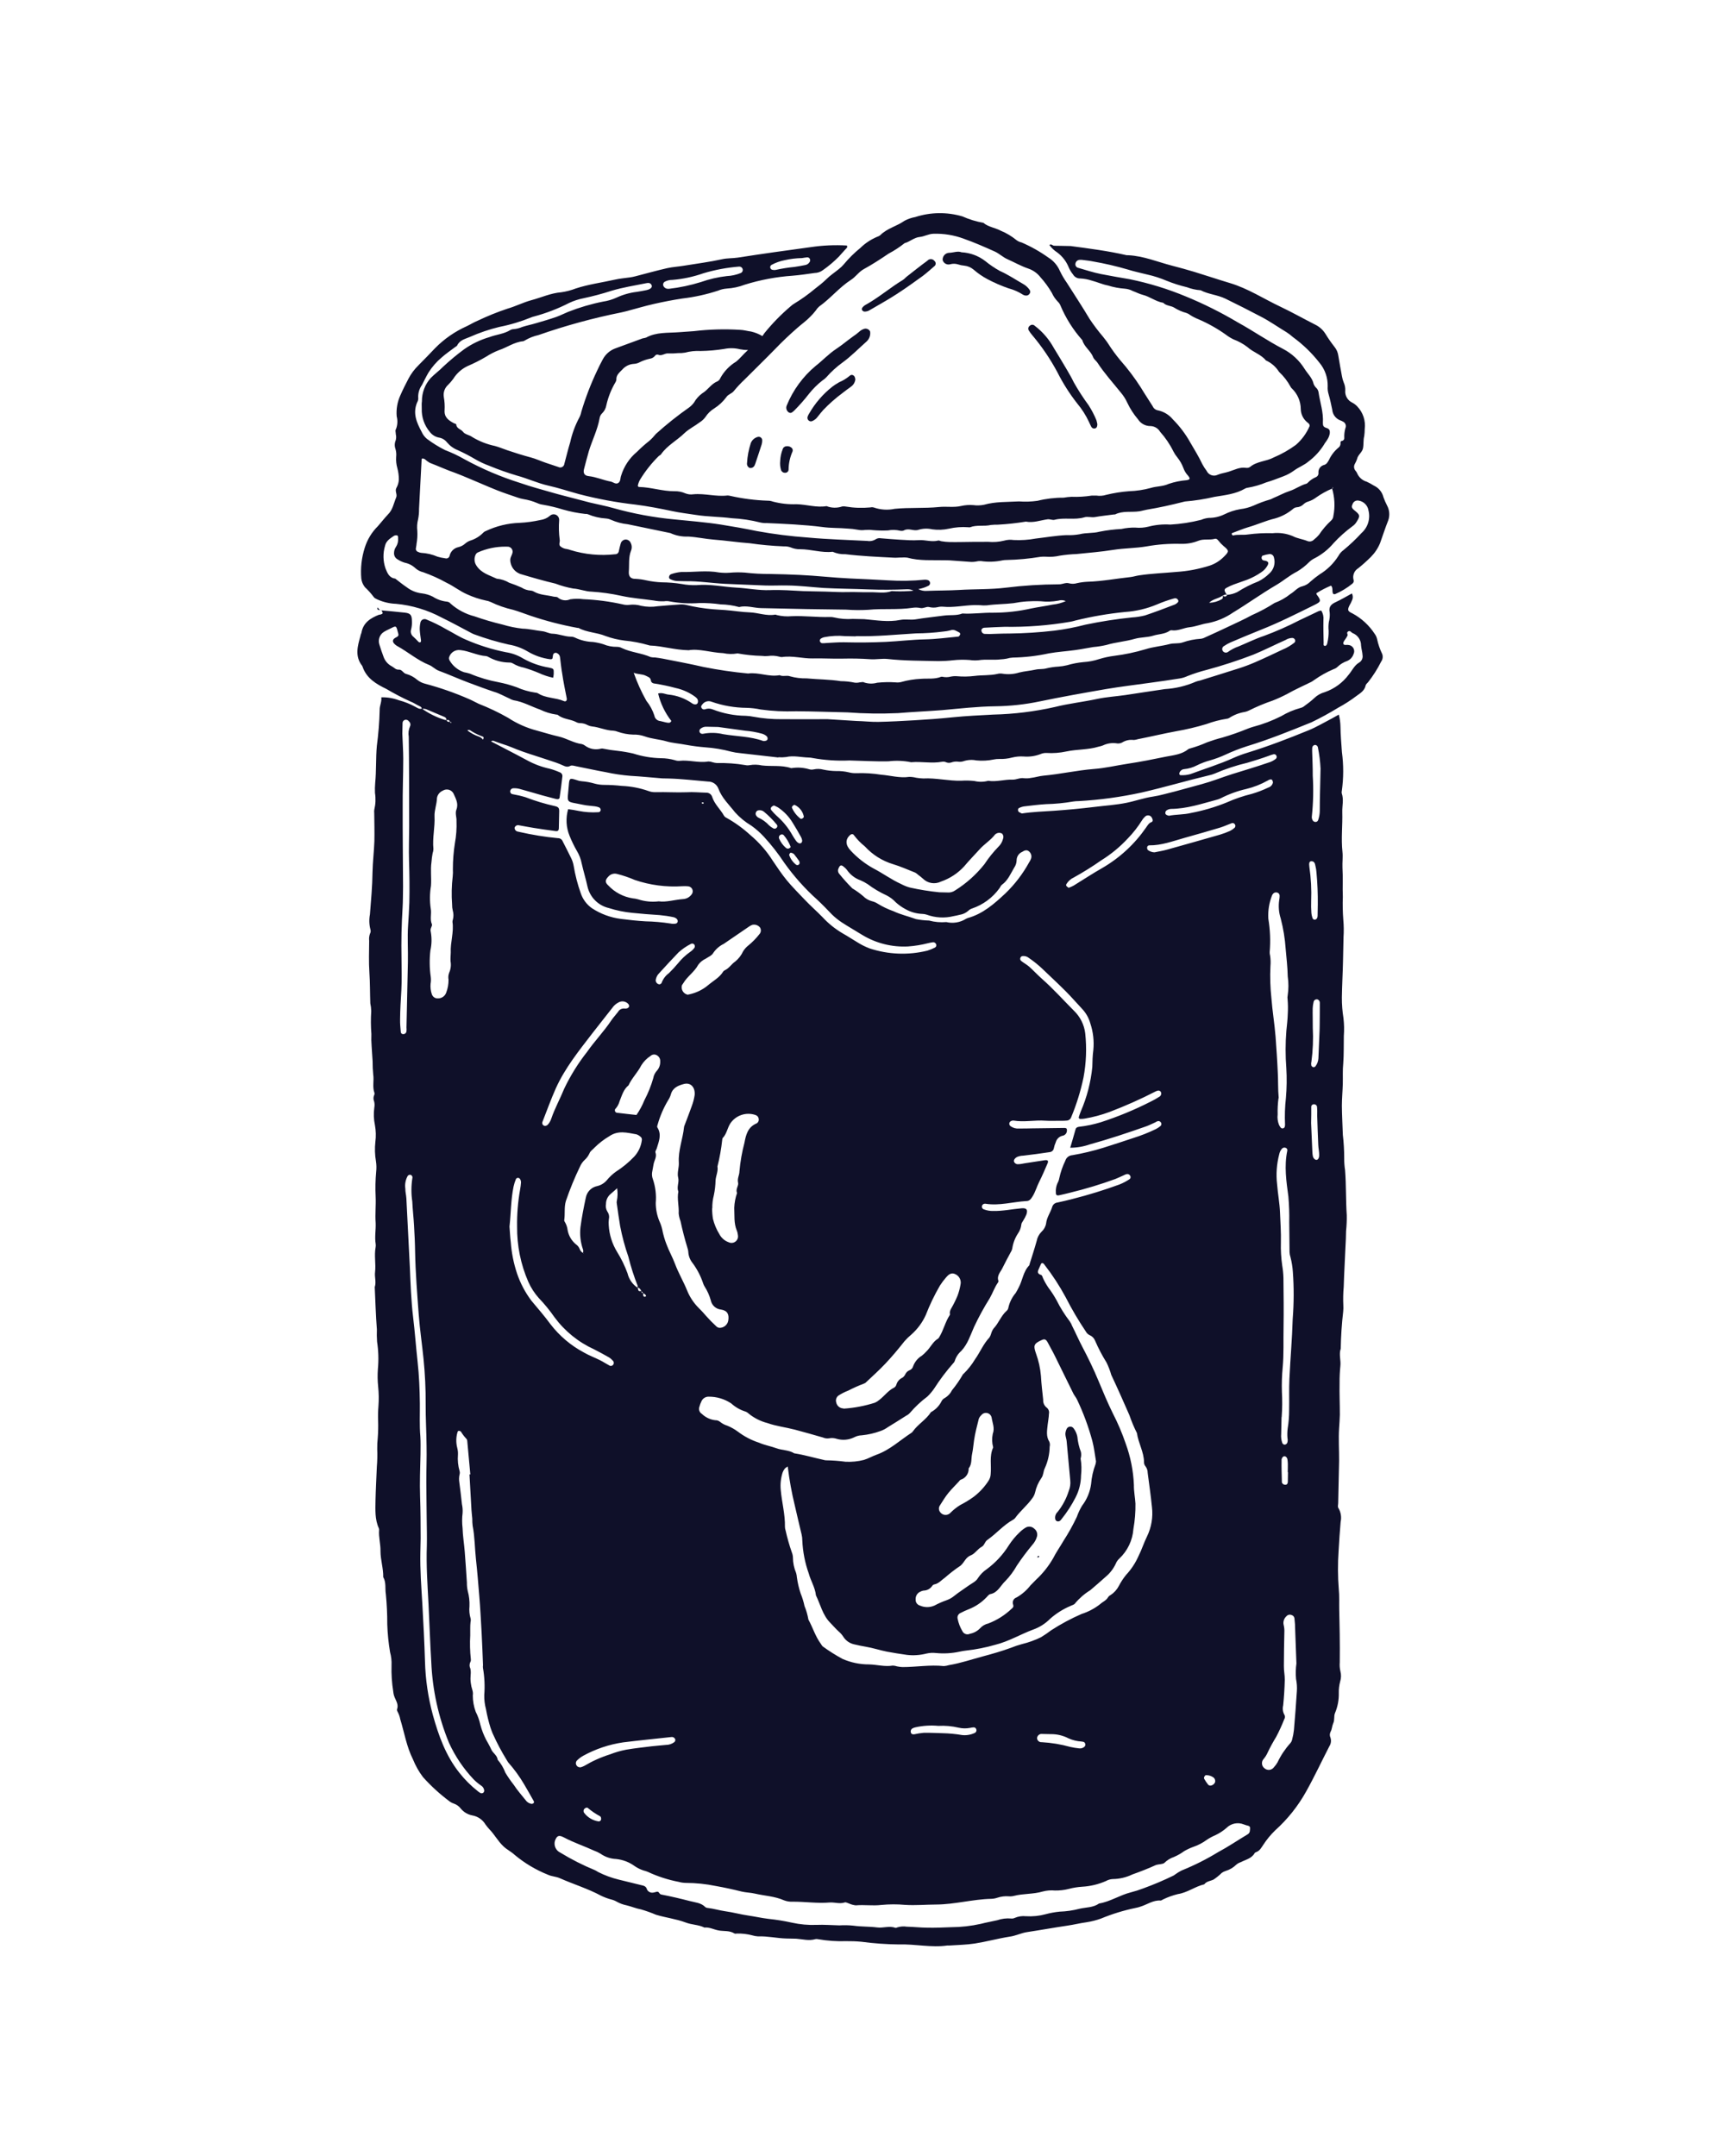 <?xml version="1.0" encoding="UTF-8"?><svg id="a" xmlns="http://www.w3.org/2000/svg" viewBox="0 0 1080 1350"><path d="m238.06,382.13c5.15.49,10.31.91,15.43,1.49,3.47.39,4.35,1.5,4.4,5.13.12,1.85-.06,3.7-.53,5.5-.49,1.65.09,3.44,1.47,4.48,1.11.96,2.11,2.08,3.22,3.2.24.25.59.36.93.3.63-.17.64-.77.59-1.33-.27-2.2-.66-4.4-.77-6.59-.05-1.48.08-2.96.41-4.4.22-1.45,1.57-2.46,3.02-2.24.28.04.55.13.81.26,4.27,1.74,8.41,3.79,12.39,6.12,4.12,2.12,8,4.71,12.38,6.53,7.99,3.48,16.32,6.09,24.87,7.8,3.85.58,7.55,1.92,10.87,3.96,4.99,2.81,10.44,4.73,16.09,5.67,3.12.66,3.11.76,3.04,4.01-.02.72-.22,1.4-.36,2.37-3.11-.66-6.13-1.67-9.01-3.01-3.04-1.28-6.15-2.39-9.32-3.33-2.35-.45-4.61-1.3-6.67-2.52-.78-.51-1.71-.75-2.65-.68-4.46-.07-8.83-1.24-12.73-3.4-.46-.31-.98-.52-1.52-.63-5.59-.34-10.6-3.17-16.16-3.76-3.17-.45-6.18,1.48-7.11,4.54-.13.55-.07,1.12.15,1.63,2,3.63,5.29,6.37,9.22,7.68,1.26.22,2.51.53,3.74.93,5.79,2.44,11.83,4.24,18,5.37,3.79.75,7.53,1.79,11.17,3.09,3.71,1.66,7.64,2.79,11.66,3.38.56,0,1.12.13,1.62.38,4.97,3.24,11.05,2.65,16.29,4.92,1.24.56,2.1-.33,1.82-1.74-.99-5.09-2.07-10.15-2.8-15.24-.61-3.46-.98-6.97-1.4-10.45-.11-1.11-.8-2.08-1.82-2.54-.79-.5-1.83-.26-2.33.53-.11.18-.19.37-.23.57-.12.55-.2,1.1-.25,1.65-.02.91-.71,1.14-1.59,1.03-4.96-.65-9.74-2.31-14.04-4.87-3.67-2.17-7.72-3.64-11.92-4.33-7.39-1.67-14.66-3.84-21.77-6.48-.69-.28-1.37-.61-2.01-.98-6.19-3.26-12.1-6.52-18.2-9.47-8.84-4.72-18.53-7.64-28.51-8.57-4.08-.14-8.09-1.09-11.8-2.79-.8-.42-1.86-.85-2.22-1.55-1.63-2.18-3.45-4.21-5.44-6.06-1.26-1.57-2.06-3.46-2.29-5.46-.55-6.47.18-12.98,2.14-19.17,1.59-5.16,4.43-9.84,8.27-13.62,2.09-2.36,4.02-4.89,6.13-7.13,3.2-3.06,3.72-7.12,5.3-10.81.86-2.05-.98-3.9.13-5.97.93-1.6,1.46-3.41,1.55-5.26,0-2.41-.32-4.8-.94-7.12-.66-2.29-.91-4.68-.75-7.06.19-1.66.05-3.35-.42-4.95-.65-1.74-.61-3.67.12-5.38.37-1.25.4-2.58.08-3.85.02-1.09-.51-2.45.07-3.13,1.03-2.56,1.2-5.39.49-8.06-.38-4.46.39-8.95,2.22-13.03,1.55-3.57,3.28-7,5.11-10.5,1.62-3.1,3.72-5.93,6.22-8.38,3.49-3.55,7.04-7.11,10.44-10.76,5.71-5.81,12.45-10.49,19.89-13.81,2.34-1.11,4.53-2.5,6.93-3.48,6-2.86,12.17-5.35,18.47-7.46,5.16-1.48,9.91-3.95,15.04-5.34,6.3-1.68,12.11-4.43,18.67-4.95,3.11-.44,6.16-1.23,9.1-2.37,7.94-2.61,16.23-3.69,24.34-5.51,3.15-.75,6.56-.98,9.86-1.48,1.06-.16,2.11-.38,3.14-.65,6.61-1.7,13.19-3.56,19.83-5.08,3.59-.8,7.31-.97,10.96-1.61,7.82-1.3,15.7-2.26,23.5-4,3.15-.71,6.55-.52,9.85-1.01,15.2-2.36,30.42-4.51,45.65-6.56,7.48-1.12,15.06-1.46,22.62-1.01.66,1.3-.35,1.74-.9,2.39-1.35,1.5-2.82,3.07-4.07,4.54-3.11,3.14-6.49,6-10.11,8.54-1.5,1.11-3.31,1.71-5.17,1.73-4.58.65-9.17,1.34-13.74,1.71-10.16.7-20.2,2.59-29.92,5.61-3.63,1.4-7.46,2.22-11.35,2.45-1.85.14-3.67.57-5.38,1.29-7.22,2.37-14.66,4.01-22.2,4.9-6.03.9-12.03,2.09-17.98,3.43s-11.46,3.04-17.19,4.54c-1.07.29-2.17.55-3.15.75-17.6,3.52-34.94,8.26-51.88,14.18-3.07.68-6.01,1.85-8.71,3.47-.29.23-.64.37-1.01.42-5.52.51-9.97,3.88-15.05,5.56-2.77,1.07-5.42,2.42-7.91,4.02-3.8,2.27-7.76,4.27-11.83,6-3.67,1.76-6.76,4.52-8.9,7.98-.97,1.32-2.04,2.57-3.21,3.72-2.12,1.9-3.13,4.74-2.7,7.55.5,2.74.67,5.53.51,8.3-.35,4.5,2.55,6.47,5.89,8.23.46.26,1.37.41,1.39.66.13,2.76,3.06,3.01,4.25,4.69s4.03,1.93,5.75,3.25c4.41,2.68,9.25,4.58,14.31,5.63,2.61.71,5.12,1.8,7.7,2.67,4.88,1.67,9.76,3.18,14.74,4.51,3.11.82,6.21,2.29,9.32,3.33,2.64.87,5.25,1.8,7.89,2.64,1.26.65,2.81.16,3.46-1.1.15-.3.25-.62.28-.95,1.25-4.45,2.26-9,3.64-13.41,1.18-5.41,3.11-10.64,5.72-15.52.6-1.15,1.03-2.39,1.27-3.67,2.64-8.86,5.97-17.51,9.95-25.85,1.08-2.36,2.26-4.68,3.47-6.9,1.67-3.16,4.44-5.59,7.78-6.84,5.71-2.13,11.42-4.2,17.16-6.3.73-.11,1.46-.27,2.17-.49,6.34-3.52,13.61-2.84,20.54-3.37,3.14-.28,6.27-.37,9.4-.67,9.53-1.13,19.14-1.41,28.72-.82,2.38.05,4.68.76,7.05,1.06,2.5.57,4.9,1.53,7.11,2.85l1.26-1.82c4.98-6.16,10.53-11.83,16.58-16.95.67-.63,1.42-1.18,2.23-1.64,4.47-2.71,8.72-5.76,12.72-9.11,2.48-1.95,4.96-3.8,7.27-6.1s5.16-4.18,7.74-6.28c1.17-.91,2.24-1.93,3.2-3.06,3.08-3.72,6.52-7.13,10.27-10.17,3.05-2.99,6.64-5.38,10.57-7.03.71-.19,1.36-.53,1.93-.99,4.29-4.35,10.35-5.6,15.22-9.06,2.12-1.12,4.39-1.9,6.75-2.33,9.58-3.1,19.86-3.23,29.52-.39,4.18,1.87,8.58,3.22,13.09,4.01,3.07,2.63,7.35,3.04,10.91,4.96,3.56,1.47,6.88,3.46,9.86,5.91.93.68,1.98,1.16,3.1,1.41,5.94,2.55,11.59,5.74,16.85,9.5,3.17,1.96,5.66,4.84,7.14,8.26,1.27,2.66,2.76,5.21,4.47,7.61,4.75,7.52,9.66,14.92,14.19,22.56,2.56,3.84,5.35,7.52,8.34,11.04,1.09,1.46,2.32,2.87,3.28,4.42,2.28,3.59,4.79,7.03,7.51,10.3,4.76,5.38,9.09,11.13,12.96,17.18,2.36,3.96,4.96,7.77,7.38,11.68.59,1.39,1.86,2.38,3.35,2.61,3.63.77,6.9,2.75,9.27,5.61,4.31,4.33,8.01,9.23,10.98,14.57,2.6,4.44,5.29,8.81,7.5,13.49.78,1.47,1.68,2.87,2.69,4.19,1.18,2.58,4.23,3.71,6.8,2.53.06-.03.12-.06.19-.09,2.18-.92,4.63-1.18,6.9-1.92,3.47-1.08,6.79-2.98,10.69-2.4.94.16,1.9-.05,2.67-.6,4.3-3.6,10.12-3.35,14.84-5.94,4.89-2.06,9.53-4.7,13.81-7.84,3.73-3.24,6.68-7.29,8.61-11.83.03-1.53-1.24-1.94-1.98-2.7-2.22-2.02-3.52-4.87-3.59-7.87-.03-4.88-2.04-9.54-5.57-12.92-.3-.23-.54-.52-.7-.86-1.9-3.57-4.38-6.79-7.34-9.55-1.98-3.15-4.84-5.64-8.23-7.16-3.05-3.79-8.03-5.09-11.59-8.39-2.66-2.01-5.6-3.62-8.72-4.79-1.66-.8-3.23-1.77-4.69-2.89-5.42-3.87-11.25-7.14-17.38-9.76-1.72-.68-3.37-1.52-4.92-2.52-.73-.58-1.56-1.03-2.44-1.34-2.67-.71-5.22-1.82-7.57-3.29-2.1-1.36-5.05-1.08-6.97-3.09-4.65-.73-8.37-3.91-12.88-5-2.15-.55-4.13-1.65-6.21-2.39-1.48-.79-3.09-1.27-4.76-1.42-3.68-.25-7.32-.94-10.85-2.05-3.37-.64-6.65-2.15-10.04-3.03-2.29-.76-4.67-1.21-7.08-1.34-1.89.1-3.69-.87-4.64-2.51-1.05-1.29-1.92-2.7-2.6-4.22-1.48-3.8-4-7.11-7.27-9.55-1.92-1.24-3.6-2.82-4.94-4.68,1.18-.91,1.93.35,2.84.44s2.57.06,3.85.08l3.35.07,3.32.07c11.73,1.57,23.44,3.07,34.99,5.73.36.04.73.05,1.09.02,9.57.46,18.37,4.22,27.46,6.57,4.67,1.23,9.34,2.46,13.91,3.87,7.43,2.26,14.76,4.76,22.23,6.99,11.29,3.37,21.1,9.84,31.6,14.8,7.34,3.48,14.45,7.51,21.67,11.17,2.69,1.28,4.96,3.31,6.54,5.84,1.73,2.83,3.62,5.56,5.68,8.17,1.28,1.58,2.1,3.48,2.38,5.5.72,4.37,1.5,8.73,2.31,13.07.23,1.28.59,2.54,1.08,3.75.69,1.52,1.02,3.17.96,4.84-.34,3.24,1.42,6.35,4.37,7.73,1.15.6,2.19,1.38,3.08,2.32,3.66,3.78,5.4,9.03,4.73,14.25-.01,1.46-.11,2.92-.31,4.37-.68,2.55-.27,5.19-.79,7.71s-3.22,4.06-3.71,6.68c-.37,1.08-.84,2.12-1.41,3.1-.73,1.34-.57,3,.41,4.17.38.41.69.87.94,1.37,1.08,2.7,3.34,4.75,6.14,5.55,1.51.69,2.96,1.49,4.36,2.38,3.06,1.38,5.31,4.1,6.1,7.36.62,1.73,1.36,3.42,2.21,5.06,1.62,2.95,1.88,6.47.7,9.62-1.85,4.59-3.33,9.32-5.03,14.01-1.34,3.27-3.32,6.23-5.82,8.73-2.48,2.47-5.09,4.81-7.82,7-2.47,1.46-3.69,4.38-3,7.16.36.89.08,1.91-.68,2.49-3.3,2.7-6.96,4.91-10.88,6.59l-1.03-.02c-1.19-1.53.08-3.72-1.48-5.32-3.18,1.33-6.24,2.91-9.15,4.75,0,.22-.01.66.2.88,3.04,3.98,2.59,4.47-1.39,6.45-11.13,5.49-22.15,11.07-33.73,15.64-6.31,2.52-12.63,5.2-18.95,7.88-1.35.61-2.64,1.34-3.87,2.17-1.06.5-1.53,1.75-1.06,2.82.52,1.17,1.89,1.69,3.06,1.16.08-.04.16-.08.23-.12,2.09-1.53,4.39-2.73,6.84-3.58,5.31-2.2,10.46-4.78,15.79-6.54,7.63-2.82,15.08-6.11,22.31-9.85,4.01-1.85,8-3.83,12.02-5.72.52-.15,1.06-.25,1.6-.31,1.09,1.77,1.56,3.85,1.34,5.91-.1,4.79.04,9.58.13,14.4-.01.63-.29,1.65.68,1.8s1.52-1,1.63-1.78c.6-2.52.87-5.1.82-7.68-.18-1.8-.14-3.62.12-5.41.53-1.97.71-4.02.54-6.06-.71-3.49.8-5.08,3.68-6.43,3.48-1.61,6.81-3.61,10.23-5.47.71,1.35.73,2.95.06,4.32-.42,1.08-.93,2.11-1.54,3.1-1.41,2.91-1.3,3.66,1.83,5.08,5.65,3.04,10.44,7.45,13.93,12.82.7.94,1.2,2.02,1.47,3.16.68,3.28,1.77,6.45,3.24,9.46.57,1.61.3,3.39-.7,4.77-2.24,4.48-4.92,8.72-8,12.66-.55.74-1.5,1.38-1.67,2.19-.67,3.27-3.23,4.78-5.65,6.54-3.69,2.8-7.6,5.31-11.68,7.51-5.35,3.29-10.87,6.3-16.53,9.03-13.39,5.44-26.74,10.84-40.57,15.05-4.59,1.48-9.08,3.24-13.45,5.28-3.06,1.41-6.22,2.59-9.46,3.52-2.86.77-5.64,1.82-8.3,3.14-2.46,1.28-5.14,2.08-7.91,2.36-1.33.08-2.49.92-2.99,2.16-.36.77-.04,1.66.78,1.64,2.03.1,4.07-.13,6.02-.68,9.02-3.37,18.25-6.18,27.01-10.15,2.87-1.28,5.82-2.37,8.83-3.28,12.92-3.98,25.54-8.84,38.04-13.95,5.11-2.08,9.9-4.98,14.84-7.53,1.3-.69,2.57-1.42,4.21-2.35.64,2.47.98,5.01,1.03,7.56.07,5.32.55,10.62.91,15.92,1.08,8.06,1.06,16.23-.06,24.28-.15.52-.16,1.07-.03,1.6,1.33,3.85.21,7.73.31,11.59.26,8.3-.8,16.6.12,25.04.34,3.14-.14,6.57,0,9.89.37,6.08-.01,12.21.23,18.28-.17,4.75-.07,9.51.29,14.25.34,3.67.39,7.37.14,11.05-.11,5.01-.22,9.98-.32,14.98-.16,7.57-.61,15.17-.71,22.74-.02,4.33.32,8.65,1,12.92.44,3.68.51,7.39.23,11.08-.12,5.72.07,11.46-.37,17.2-.44,4.22-.18,8.51-.28,12.76s-.57,9.19-.58,13.79c.05,6.26.43,12.18.61,18.26.57,4.76.85,9.56.85,14.35-.03,2.58.15,5.16.55,7.71.74,9.4.41,18.79,1.05,28.19.06,3.31-.09,6.62-.43,9.91-.07,3.32-.14,6.63-.37,9.94-.34,8.29-.86,16.6-1.1,25.01-.35,3.85-.43,7.71-.25,11.57.08,1.29.05,2.59-.08,3.88-.9,7.73-1.41,15.5-1.54,23.28-1.27,3.63.22,7.3-.24,10.98-.35,3.49-.51,7-.48,10.51-.14,6.66.18,13.3.16,19.94-.06,2.78-.28,5.56-.46,8.35-.43,6.81.05,13.65,0,20.47-.19,8.85-.38,17.67-.57,26.53-.02,1.09-.49,2.24.21,3.13,1.49,2.58,1.96,5.63,1.32,8.54-.51,6.06-.95,12.15-1.27,18.22-.56,7.93-.52,15.89.11,23.82.44,4.39.18,8.86.28,13.31.08,4.98.25,9.96.3,14.97.06,5.88.12,11.77.03,17.65-.15,1.83-.03,3.67.38,5.45.58,2.17.53,4.46-.14,6.6-.62,2.33-.9,4.74-.84,7.15.11,4.27-.69,8.52-2.34,12.47-.92,2.08-.09,4.38-1.17,6.52-.72,1.61-.7,3.58-1.62,5.25-.62,1.16-.65,2.54-.08,3.72.59,1.79.34,3.75-.68,5.34-4.8,9.28-9.27,18.92-14.41,28.11-5.1,9.24-11.71,17.56-19.56,24.61-2.79,2.71-5.27,5.72-7.39,8.98-1.26,1.85-2.24,3.83-4.51,4.63-.32.15-.76.3-.92.61-1.89,3.4-5.56,4.04-8.6,5.64-1.06.34-2.05.88-2.91,1.6-1.85,1.83-4.13,3.18-6.63,3.93-.87.27-1.69.67-2.44,1.2-1.58,1.55-3.29,2.95-5.13,4.18-1.93.96-4.34,1-5.85,3-5.76,1.35-10.53,5.22-16.56,6.12-3.19.79-6.29,1.9-9.24,3.34-.51.21-1.02.7-1.49.69-4.69-.35-8.41,2.51-12.6,3.8-1.02.37-2.08.65-3.15.84-7.39,1.53-14.61,3.75-21.58,6.64-2.94,1.06-5.97,1.83-9.06,2.31-4.02.54-7.95,1.55-11.97,2.12-8.38,1.23-16.74,2.77-25.12,4.03-3.89.54-7.28,2.41-11.17,2.89-7.29,1.16-14.43,3.13-21.75,4.29-5.28.82-10.66.86-15.99,1.25l-1.13-.02c-10.14,1.47-20.23-1-30.37-.66-7.89-.08-15.77-.65-23.59-1.7-3.12-.29-6.25-.39-9.38-.36-5.91.2-11.83-.21-17.66-1.23-.53-.14-1.09-.15-1.63-.04-4.09,1.23-8.04.01-12.07-.26l-6.1-.13c-5.91-.13-11.73-1.57-17.68-1.32-1.29-.07-2.57-.3-3.8-.68-3.05-.81-6.21-1.18-9.36-1.11-.56-.01-1.26.22-1.66-.04-3.09-1.91-6.42-1.33-9.63-1.84s-5.93-2.23-9.19-1.86c-3.68-1.86-7.91-1.67-11.7-3.16-6.21-2.32-12.45-2.99-18.67-4.88-3.03-1.3-6.15-2.41-9.32-3.33-3.12-.57-5.97-1.82-8.99-2.54-2.18-.43-4.27-1.2-6.21-2.29-1.12-.65-2.34-1.13-3.6-1.42-2.14-.58-4.22-1.36-6.21-2.32-8.32-4.47-17.34-7.2-25.93-11.01-2.39-1.05-4.99-1.02-7.4-2.16-7.55-3.02-14.58-7.22-20.82-12.44-2.12-1.99-4.81-3.23-7.02-5.35-3.4-3.2-5.54-7.35-8.75-10.64-.88-.94-1.7-1.94-2.44-2.99-1.82-3.05-4.89-5.14-8.39-5.72-2.76-.55-5.24-2.03-7.04-4.19-1.14-1.5-2.71-2.63-4.5-3.23-1.06-.35-2.04-.89-2.91-1.6-5.91-4.44-11.36-9.44-16.3-14.94-2.56-3.38-4.65-7.09-6.24-11.03-4.05-8.01-5.43-16.86-8-25.21-.27-1.46-.74-2.87-1.41-4.19-.36-.6-.81-1.49-.61-2.02,1.06-2.79-.48-5.08-1.44-7.39-.5-1.18-.81-2.43-.92-3.71-.88-5.44-1.24-10.95-1.08-16.45.13-2.77-.18-5.54-.92-8.22-.97-5.78-1.56-11.61-1.75-17.47.02-6.28-.27-12.55-.88-18.8-.61-3.55.32-7.38-1.65-10.74.12-5.51-1.71-10.77-1.71-16.25.1-4.44-1.25-8.79-.87-13.26.04-.36-.02-.73-.16-1.07-2.57-5.59-2.16-11.59-2.09-17.48.15-7.01.55-14.01.83-21.04.31-3.67.39-7.36.24-11.04-.04-2.39.07-4.78.34-7.16.26-3.48.34-6.96.23-10.45-.12-3.13-.05-6.26.2-9.38.3-4.05.24-8.11-.18-12.15-.39-3.65-.44-7.33-.17-10.99.54-5.71.37-11.46-.51-17.13-.18-2.56-.22-5.13-.12-7.7-.69-8.81-.93-17.67-1.34-26.51,1.07-3.11-.21-6.26.2-9.38.58-5.18-.62-10.31.33-15.45.14-.72.16-1.46.05-2.19-.72-4.4.19-8.76,0-13.14-.41-5.52.24-11.01-.02-16.56-.25-5.15-.14-10.32.33-15.45.25-2.21.21-4.44-.14-6.64-.69-4-.81-8.08-.36-12.12.46-3.48.36-7.01-.27-10.46-.77-3.62-.9-7.36-.39-11.02.23-1.27.2-2.57-.11-3.82-.52-1.18-.55-2.52-.08-3.73.27-.48.37-1.04.28-1.59-1.42-3.79-.18-7.7-.78-11.53-.27-2.75-.4-5.51-.38-8.27-.18-3.13-.37-6.27-.61-9.4-.21-2.56-.25-5.13-.15-7.7-.38-4.78-.41-9.58-.1-14.37-.04-1.65-.24-3.28-.58-4.89-.24-6.45-.13-12.9-.58-19.32s-.18-13.24-.13-19.84c-.18-1.48,0-2.97.5-4.37.46-.82.56-1.79.28-2.69-.8-3.07-.9-6.28-.3-9.4.69-8.84,1.51-17.65,1.61-26.5.14-6.44.93-12.84,1.17-19.28.13-5.88-.03-11.8-.09-17.72-.09-.72-.08-1.45.05-2.16.82-3.42.96-6.97.41-10.44-.09-2.09-.04-4.18.14-6.26.76-7.68.33-15.42,1.03-23.17,1-7.48,1.59-15.01,1.77-22.56-.1-2.54,1.39-4.98,1.02-7.86,3.74-.09,7.47.53,10.98,1.83,3.59.95,7.04,2.33,10.3,4.1,1.3.69,2.5,1.65,4.14,1.15,4.39,3.12,9.25,5.5,14.4,7.07.35.07.71.08,1.06.02.19,1.22,1.16,1.21,2.1,1.27.19.23.39.44.61.64,0,0,.35-.15.32-.21-.17-.63-.61-.55-1.06-.27.03-1.56-1-1.49-2.07-1.33.1-.92-.48-1.77-1.36-2.03-3.47-1.51-6.95-2.97-10.45-4.42-1.11-.62-2.41-.8-3.65-.52.03-1.19-.87-1.55-1.68-1.91-1.83-.88-3.58-2.11-5.35-2.74-5.18-2.36-10.23-5-15.13-7.9-6.19-3.01-12.38-6.53-14.88-13.9-.03-.18-.1-.35-.21-.51-4.84-6.08-2.86-12.58-1.1-18.8.02-.72.53-1.4.64-2.11,1.1-6.24,5.74-9.08,11.07-11.18.34,0,.72.02,1.1-.2,2.05-.52.57-1.62.4-2.5l-.75.02Zm164.48,427.43l-1.04-1.31c-.64-.92-1.08-2.03-2.46-1.99,0-.34.36-.77.24-1.03-2.37-5.96-4.33-12.08-5.86-18.31-2.19-6.26-3.91-12.68-5.16-19.2-.81-4.68-1.42-9.42-2.1-14.16-.13-.54-.12-1.1.04-1.63.53-2.61.59-5.29.17-7.91-1.63,1.47-2.84,2.57-4.12,3.64-1.82,1.54-2.87,3.81-2.86,6.2-.32,1.64,0,3.35.87,4.78.99,1.37,1.33,3.1.93,4.75-.15,1.28-.18,2.57-.08,3.85.36,5.91,2.17,11.65,5.27,16.7,2.62,4.21,4.8,8.69,6.5,13.35.88,3.74,3.16,6.99,6.38,9.09.48,2.23.52,2.23,2.46,1.99-.24.9-.03,1.31,1.04,1.31-.07.52-.08,1.04-.03,1.56.09.49.57.81,1.06.72.07-.01.14-.04.21-.07.76-.27.46-.84.03-1.22-.46-.41-.95-.78-1.48-1.1Zm362.86-436.56c-2.51,1.85-5.96,1.97-8.39,4.45,2.76-.07,5.45-.83,7.84-2.21.77-.43,1.04-1.41.6-2.18-.03-.04-.05-.09-.08-.13,1.08.62,2.1,1.14,2.89-.44,2.19-.18,4.32-.76,6.3-1.71,4.2-2.69,8.66-4.96,13.32-6.75,2.48-1.25,4.76-2.88,6.74-4.83,2.88-2.5,4.04-6.45,2.97-10.11-.24-1.33-1.45-2.27-2.8-2.16-1.46.19-2.89.53-4.28,1-.34,0-.65.89-.66,1.36.04.53.28,1.02.66,1.39.49.24,1.02.38,1.56.41,1.9.39,2.41,1.27,1.6,2.82-.95,1.81-2.35,3.34-4.07,4.45-2.74,1.89-5.69,3.46-8.8,4.66-2.78,1-5.58,1.94-8.33,2.95-1.57.59-3.09,1.29-4.55,2.09-1.55.84-1.57,1.62-.33,3.65.21.29.49.54.73.83-1.14-.65-2.04.18-2.92.44Zm-462.94,90.14s.23-.28.38-.3.34.2.34.2c0,0-.48.4-.78-.02.39-.65.69-1.42-.21-1.82-2.4-.84-4.71-1.94-6.88-3.28-.74-.52-1.63-1.29-2.71-.56,2.18,1.67,4.62,2.98,7.21,3.88,1.03.36,1.92,1.02,2.56,1.9h.09Zm531.67-157.25c-3.56,1.49-6.95,3.37-10.1,5.6-1.48,1.12-3.14,1.99-4.91,2.55-1.08.29-2.06.84-2.88,1.6-1.17,1.2-2.75,1.92-4.42,2-.92.1-1.78.51-2.44,1.17-3.26,2.69-7.04,4.68-11.11,5.83-5.79,1.38-11.13,3.86-16.8,5.49-3.34.99-6.59,2.39-9.87,3.6-.44.18-.6.46-.36.84s.52.76.67.73c3.15-.78,6.26-.15,9.4-.64,5.12-.67,10.28-.94,15.45-.79,4.24-.46,8.53.15,12.48,1.77,3.09,1.63,6.22,1.86,9.32,3.14,1.4.57,3.02.22,4.06-.88,1.18-.9,2.25-1.92,3.2-3.06,2.14-3.23,4.66-6.19,7.51-8.82.85-.74,1.38-1.78,1.47-2.91,1.15-5.81.85-11.82-.87-17.48.62.2.97.02.55-.61l-.33.87Zm-469.18,478.64c.71.23-.29.56.37.23l.19-.18-.66.14c.4-.83.42-1.79.06-2.63-1.49-4.38-2-9.04-1.49-13.65.82-6.24,2.05-12.47,3.34-18.46.67-3.75,3.6-6.69,7.36-7.35,2.26-.58,4.29-1.85,5.81-3.63,1.64-2,3.53-3.78,5.62-5.29,4.19-2.67,8.04-5.83,11.47-9.42,2.64-2.84,4.33-6.44,4.82-10.29.2-.92-.2-1.88-1.01-2.37-.7-.61-1.52-1.08-2.41-1.37-5.74-.97-11.33-2.69-16.99,1.23-3.31,1.95-6.37,4.3-9.1,7-1.06,1.26-2.71,2.19-3.21,3.59-.75,1.67-1.85,3.16-3.22,4.37-1.2,1.17-2.16,2.56-2.81,4.1-3.36,6.96-6.3,14.12-8.79,21.44-1.21,4.01-.42,8.07-1.04,12.09-.02.37.11.73.35,1.01.96,1.57,1.57,3.34,1.77,5.17.63,3.48,2.47,6.62,5.19,8.88,1.08.73,1.92,1.77,2.38,2.99.36,1.01,1.08,1.86,2.01,2.39Zm321.37-474.23c2.1.34,4.24.18,6.27-.46,4.67-1.13,9.43-1.89,14.23-2.26,4.62-.14,9.2-.83,13.66-2.05,3.69-1.14,7.53-.84,11.2-2.54,3.66-1.24,7.46-2.02,11.32-2.32,2.14-.39,2.34-1.01.78-2.86-1.26-1.37-2.24-2.97-2.87-4.73-.9-2.43-2.2-4.7-3.83-6.72-.94-1.14-1.75-2.37-2.42-3.68-2.2-4.47-5.01-8.62-8.34-12.32-1.23-2.13-3.47-3.48-5.93-3.57-3.22.06-6.24-1.57-7.95-4.3-2.64-3.09-4.86-6.52-6.6-10.19-1.06-2.35-2.45-4.54-4.12-6.5-4.94-6.18-10.29-12.02-14.62-18.69-.79-1.21-2.15-2.02-2.71-3.47-1.51-4.01-5.59-6.38-6.75-10.63-5.77-6.47-10.42-13.86-13.77-21.86-.36-.85-.9-1.62-1.58-2.26-1.56-1.6-2.82-3.46-3.73-5.49-2.04-3.52-4.44-6.81-7.17-9.83-1.94-2.49-4.56-4.36-7.55-5.39-4.51-1.51-8.68-3.91-13.05-5.85-2.91-1.25-5.12-3.55-8.06-4.87-6.39-2.86-12.74-5.66-19.36-7.99-6.07-2.25-12.52-3.31-18.99-3.1-3.13.12-5.67,1.72-8.52,2.01-3.67.36-6.17,3-9.47,3.86-3.16,2.51-6.53,4.72-10.09,6.6-5.02,3.4-10.1,6.73-15.45,9.65-3.17,1.72-5.11,4.87-8.06,6.74-7.36,4.75-12.77,11.62-19.95,16.72-.84.74-1.56,1.6-2.15,2.55-.99,1.28-2.06,2.49-3.21,3.62-2.56,2.73-5.61,4.82-8.36,7.27-4.72,4.15-9.29,8.41-13.64,12.97-6.4,6.56-12.79,12.77-19.19,19.18-2.43,2.27-4.71,4.7-6.82,7.27-1.32,1.72-3.58,2.05-4.68,3.81-2.08,2.83-4.67,5.25-7.63,7.13-2.21,1.35-4.09,3.18-5.5,5.36-.97,1.33-2.18,2.46-3.58,3.33-3.18,2.43-6.63,4.02-9.54,6.77-4.73,4.62-10.84,7.71-14.71,13.3-.29.43-.92.64-1.34,1-4.47,4.4-8.39,9.33-11.68,14.68-.66,1.12-1.14,2.33-1.42,3.6-.17.44.05.92.49,1.09.11.04.22.06.33.05,7.32.16,14.37,2.66,21.85,2.66,2.42-.1,4.83.36,7.04,1.34,1.56.62,3.25.82,4.9.58,7.18-.69,14.27,1.62,21.45.75.56,0,1.11.08,1.65.22,7.73,1.75,15.61,2.77,23.53,3.04,1.12-.01,2.23.18,3.27.57,4.84,1.27,9.83,1.82,14.83,1.64,6.26.14,12.47,2.27,18.75,1.19,3.14,1.23,6.61,1.3,9.79.21.72-.14,1.47-.12,2.19.05,5.1.86,10.3,1.04,15.45.55.71-.17,1.46-.16,2.16.05,4.22,1.47,8.76,1.75,13.13.82,9.19-.9,18.44-.2,27.63-1.12,4.58-.5,9.38.42,13.85-.64,2.52-.57,5.11-.76,7.68-.55,2.21.3,4.45.23,6.64-.2,7.21-2.07,14.59-1.69,21.95-2.12,3.86.29,7.75.16,11.59-.38,5.36-1.33,10.86-1.99,16.38-1.96,1.63-.29,3.27-.47,4.93-.55,4.24.16,8.5-.1,12.69-.76h2.82Zm-111.37,58.59c1.71.9,3.65,1.28,5.58,1.09,6.64-.26,13.27-.18,19.92-.57,9.75-.6,19.53-.23,29.29-1.43,11.01-1.36,22.09-2.06,33.19-2.1,2.22.05,4.32-1.32,6.52-.61,1.62.41,3.32.36,4.92-.14,2.16-.47,4.35-.76,6.56-.86,9.05-.27,17.94-1.99,26.92-2.95,1.82-.21,3.62-.83,5.44-1.07,7.66-1.15,15.43-1.42,23.14-2.13,7.19-.46,14.29-1.81,21.15-4.02,3.31-1.15,6.31-3.06,8.76-5.57,3.36-3.34,3.21-3.69-.33-6.67-1.14-.96-2.15-2.05-3.06-3.2s-1.56-1.5-2.38-1.27c-3.37.96-6.94-.15-10.29,1.22-3.45,1.37-7.13,2.02-10.84,1.93-7.2-.21-14.41.31-21.5,1.57-6.88,1.2-13.92,1.08-20.86,2.18-7.63,1.24-15.41,1.83-23.12,2.63-3.49.12-6.96.46-10.41,1-2.87.67-5.84.89-8.78.66-1.12-.07-2.24-.04-3.35.08-7.09,1.18-14.26,1.84-21.45,1.98-.74,0-1.47.07-2.2.2-4.5.98-9.13,1.14-13.69.46-1.06-.04-2.11.07-3.14.34-.91.15-1.83.23-2.76.22-4.56-.29-9.16-.67-13.75-.99l-2.75-.06c-7.91-.17-15.91.5-23.69-1.64-1.1-.15-2.21-.17-3.32-.07-1.66-.04-3.32.21-4.98.11-10.16-.53-20.32-.97-30.4-2.19-2.74.12-5.47-.4-7.98-1.52-6.9.79-13.52-1.61-20.34-1.6-2.03.05-4.05-.34-5.92-1.13-1.4-.52-2.88-.74-4.37-.66-7.15-.28-14.28-.93-21.36-1.96-7.5-.54-14.99-1.7-22.52-2.27-5.31-.43-10.51-1.6-15.89-1.91-3.86.18-7.71-.57-11.22-2.18l-26.61-5.52c-3.67-.38-7.26-1.33-10.64-2.83-.98-.44-2.04-.71-3.11-.79-3.88-.24-7.69-1.14-11.27-2.65-.52-.19-1.07-.26-1.62-.19-4.75-.52-9.44-1.45-14.02-2.78-4.08-1.26-8.24-2.26-12.45-2.99-1.29-.16-2.55-.53-3.73-1.08-2.73-1.16-5.59-1.97-8.52-2.44-1.27-.22-2.52-.55-3.73-.99-4.35-1.5-8.73-2.91-13.01-4.63-5.99-2.38-11.85-5.04-17.83-7.49-2.7-1.12-5.4-2.28-8.19-3.31-5.34-1.84-10.55-4.27-15.86-6.29-1.11-.63-2.15-1.38-3.08-2.26-.43-.3-.94-.46-1.46-.47-.69-.01-.61.83-.62,1.33-.53,10.07-1.03,20.16-1.59,30.23.05,2.22-.16,4.44-.61,6.62-.59,2.32-.75,4.72-.47,7.09.17,2.76,0,5.53-.49,8.25-.02.94-.32,1.84-.4,2.75-.19.95.37,1.9,1.3,2.19.65.36,1.37.57,2.11.64,3.51.19,6.96,1,10.18,2.41,1.59.46,3.22.8,4.86,1.01,1.11.33,2.28-.31,2.61-1.42,0-.03.02-.06.03-.09.59-2.79,2.8-4.96,5.6-5.51,1.62-.4,3.12-1.21,4.34-2.35.84-.7,1.8-1.26,2.82-1.66,3.21-.95,6.12-2.72,8.44-5.14.39-.4.87-.7,1.4-.88,6.65-3.17,13.88-4.93,21.24-5.17,4.41-.22,8.78-.82,13.09-1.78,2.17-.29,4.21-1.2,5.88-2.63,1.38-1.3,3.56-1.24,4.87.15.66.7,1,1.65.93,2.61-.31,4.05-.2,8.12.33,12.15.35,1.38-.85,3.11.44,4.23,1.16.95,2.57,1.54,4.06,1.68.72.13,1.43.32,2.12.58,9.08,2.83,18.66,3.74,28.11,2.67,1.16.05,2.16-.8,2.3-1.95.35-1.62.69-3.11,1.2-4.86.42-1.41,1.71-2.39,3.18-2.4,1.37.05,2.58.89,3.08,2.16.76,1.5.83,3.27.18,4.82-1.69,4.22-1.03,8.74-1.38,13.11-.22,3.12,1.25,4.6,4.25,4.54,2.19.11,4.36.4,6.49.89,3.25.72,6.56,1.15,9.89,1.28,4.19.03,8.36.38,12.5,1.05,3.09.59,6.23.82,9.37.7,8.37-.76,16.56,1.11,25,1.57,6.94.37,13.79,1.83,20.87,1.55s14.05.3,21.05.64l13.8.3c4.57.1,9.13.45,13.73.3s9.38.2,13.89.08,9.37.95,13.72-.7c3.5.22,7.01.22,10.52,0,1.05-.02,2.1-.12,3.14-.31-1.39-.66-2.93-.94-4.46-.82-7.94.35-15.88.38-23.82.08-9.38-.39-18.77-.41-28.15-.92-7.56-.54-15.08-1.48-22.66-1.55-4.63-.1-9.39.17-13.83.01-8.32-.37-16.64-.64-25.01-1.04-8.38-.4-16.58-1.8-25-1.64l-4.44-.1c-1.48,0-2.94-.31-4.3-.91-.68-.3-1.43-.56-1.38-1.5,0-.96.67-1.79,1.61-2,1.93-.66,3.94-1.08,5.97-1.25,7.91.17,15.86-1.16,23.81.3,2.2.25,4.42.3,6.63.14,3.12-.27,6.26-.3,9.39-.08,5.33.62,10.7.91,16.07.88,6.1.13,12.2.26,18.3.58,10.54.48,20.99,1.74,31.56,2.22,7.94.36,15.88.72,23.82,1.17,7.57.5,15.18.37,22.73-.38.73-.08,1.46,0,2.15.23.71.22,1.24.83,1.37,1.56.13.76-.2,1.52-.86,1.92-2.02,1.05-4.19,1.77-6.43,2.15Zm-87.62,105.42c-7.15-.81-15.61-1.75-24.04-2.74-1.84-.16-3.66-.46-5.46-.9-5.33-1.44-10.8-2.35-16.31-2.73-4.04-.32-8.06-.85-12.05-1.57-4.14-.81-8.46-1.06-12.47-2.24s-9.08-1.45-13.45-3.08c-2.27-.79-4.68-1.15-7.08-1.06-3.32-.1-6.6-.7-9.73-1.81-.85-.35-1.76-.57-2.68-.65-4.66-.1-8.9-2.23-13.49-2.67-.92-.12-1.81-.39-2.64-.81-1.45-.82-3.09-1.26-4.76-1.26-.92,0-1.83-.27-2.61-.74-3.62-1.83-8.01-1.68-11.3-4.38-.32-.18-.69-.26-1.06-.24-3.49-.51-6.87-1.56-10.04-3.1-5.56-1.94-10.75-4.96-16.68-5.87-.89-.24-1.75-.61-2.54-1.09-3.1-1.35-6.38-3.27-9.61-4.18-5.25-1.74-10.44-3.7-15.53-5.59-6.4-2.36-12.62-5.22-19.02-7.58-2.36-.86-3.91-2.78-6.18-3.67-7.26-2.91-13.16-8.14-19.96-11.85-.48-.27-.92-.59-1.32-.97-1.84-1.57-1.78-3.17.44-4.31,1.08-.57,1.99-.93,1.62-2.34-1.48-5.57-.95-5.31-5.92-2.85-1.01.45-1.99.97-2.94,1.53-2.8,1.66-4.04,5.06-2.96,8.14.73,2.49,1.61,4.92,2.5,7.35.87,2.68,2.77,4.9,5.28,6.19,1.42.72,2.36,2.21,4.4,2.07s2.67,2.31,4.64,2.7c2.51.7,4.83,1.95,6.81,3.65,1.45,1.16,3.13,2,4.92,2.45,9.45,2.51,18.69,5.74,27.64,9.67,2.05.86,3.96,1.99,5.95,2.91,6.33,2.47,12.47,5.39,18.37,8.75,5.58,3.66,11.71,6.38,18.17,8.06,4.45,1.19,8.86,2.63,13.35,3.64,5.08,1.11,9.52,4.12,14.76,4.79.71.19,1.38.52,1.95.98,2.85,2.09,6.49,2.78,9.91,1.87.53-.14,1.1-.13,1.63.04,2.89.59,5.8,1.03,8.73,1.32,3.31.37,6.6.94,9.85,1.68,5.63,1.82,11.49,2.81,17.4,2.94,2.97.01,5.92.43,8.77,1.25.87.32,1.79.45,2.71.4,6.09-.71,12.08,1.45,18.21.39.91.02,1.82.19,2.68.5.88.27,1.79.44,2.71.5,5.91-.14,11.82.28,17.65,1.26.9.21,1.84.23,2.75.06,2.55-.46,5.17-.4,7.7.17,6.06.73,12.24-.33,18.18,1.64.18.07.38.07.56.01,3.67-.57,7.42-.31,10.97.77.89.25,1.82.27,2.72.06,1.99-.44,4.06-.4,6.04.13,2.7.58,5.45.88,8.21.9,2.57-.06,5.14.2,7.65.79,1.61.43,3.27.61,4.93.54,5.13-.17,10.27.15,15.35.96,5.87.47,11.66,2.22,17.65,1.35,1.48,0,2.96.2,4.4.56,1.45.25,2.93.4,4.4.44,7.96-.42,15.77,1.62,23.75,1.42,2.75-.19,5.52-.13,8.26.18,2.83.68,5.8.64,8.61-.13,5.18.83,10.22-.94,15.38-.73,2.35.05,4.63-1.34,7.09-.88,1.46.15,2.94.07,4.39-.22,2.57-.29,5.06-1.14,7.6-1.37,10.63-.96,21.04-3.36,31.7-4.2,7.15-.53,14.19-2.23,21.29-3.3,8.01-1.2,15.93-2.79,23.88-4.43,4.87-.93,9.92-1.38,14-4.7.31-.23.66-.37,1.04-.42,3.7-1.03,7.31-2.33,10.82-3.9,3.1-1.14,6.25-2.12,9.45-2.93,5.47-1.6,10.85-3.49,16.11-5.66,1.04-.35,2.08-.8,3.15-1.06,6.06-1.6,11.94-3.84,17.54-6.66,3.81-2.28,7.91-4.02,12.19-5.18.9-.22,1.74-.65,2.44-1.26,2.12-1.48,4.15-3.09,6.05-4.85,1.86-1.81,4.15-3.1,6.65-3.77,5.97-2.07,11.17-5.88,14.95-10.94,2.15-2.52,3.5-5.78,6.42-7.5,1.67-.92,2.57-2.8,2.26-4.68-.11-2.04-.76-4.02-.93-6.03.04-3.44-2.05-6.55-5.25-7.81-.96-.4-1.59-1.88-2.86-1.03s-.04,1.75-.37,2.53c-.39.84-.87,1.64-1.43,2.38-.44.58-.82,1.2-1.14,1.85-.27.75-.03,1.5.81,1.64s1.5-.12,2.22.05c2.17.12,3.84,1.98,3.72,4.16-.03.53-.16,1.04-.4,1.52-.64,1.97-2.12,3.57-4.04,4.36-2.28.78-4.36,2.06-6.09,3.75-.68.62-1.49,1.09-2.38,1.36-4.25,1.81-8.3,4.08-12.07,6.75-.63.39-1.18.88-1.84,1.21-5.09,2.52-10.34,4.82-15.25,7.62-2.94,1.54-5.95,2.92-9.04,4.12-5.06,1.73-10,3.79-14.78,6.19-.83.42-1.71.73-2.62.91-3.48.55-6.8,1.84-9.75,3.76-.46.3-.99.47-1.54.5-4.37.69-8.66,1.81-12.81,3.35-6.2,1.87-12.5,3.37-18.87,4.47-7.95,1.46-15.72,3.35-23.8,4.93-.88.28-1.78.46-2.7.54-2.58-.34-5.19.23-7.39,1.62-1.18.58-2.52.73-3.8.42-2.79-.32-5.61.15-8.13,1.36-.85.34-1.74.59-2.65.76-6.55,2.05-13.49,1.59-20.16,3.01-4.17.91-8.44,1.23-12.7.95-1.3-.02-2.59.25-3.77.79-3.31,1.23-6.84,1.72-10.36,1.43-2.39-.16-4.79.05-7.12.63-2.68.71-5.45,1.02-8.22.92-1.12-.02-2.23.08-3.32.3-3.59.77-7.28.97-10.94.61-2.74-.56-5.57-.37-8.21.54-1.02.3-2.08.38-3.13.25-1.47-.21-2.97-.04-4.36.47-1.02.35-2.13.33-3.13-.07-.82-.4-1.75-.53-2.65-.37-6.44,1.21-12.92-.28-19.38.3-4.69-.95-9.51-1.14-14.26-.56-8.11.17-16.24-.35-24.37-.53-7.75.35-15.52-.17-23.16-1.56-.72-.17-1.45-.25-2.18-.27-4.79-.1-9.55-1.43-14.36-.31-1.6.2-3.21.24-4.82.11v.13Zm245.29-145.83c6.56-.37,13.07-1.37,19.44-2.99,1.53-.66,3.16-1.07,4.81-1.21,3.34.01,6.65-.74,9.66-2.2,3.14-1.57,6.5-2.67,9.96-3.26,2.92-.34,5.77-1.11,8.47-2.29,3.36-1.53,6.83-2.81,10.38-3.81.68-.27,1.35-.58,1.99-.93,3.41-1.37,6.58-3.21,10.14-4.35s6.78-3.61,10.55-4.59c.33-.16.63-.39.86-.67,1.42-1.47,3.13-2.64,5.02-3.43,1.07-.45,1.71-1.57,1.56-2.72-.18-2.33,1.39-4.44,3.67-4.93,1.48-.5,2.07-1.61,2.91-3.07,1.39-3.02,3.45-5.68,6.02-7.79.74-.57,1.18-1.45,1.21-2.38.01-.66-.15-1.6.85-1.77.94-.11,1.62-.96,1.52-1.9,0-.01,0-.02,0-.04-.1-2.03.14-4.07.69-6.03.72-1.57.03-3.43-1.54-4.15-.04-.02-.08-.03-.12-.05-.48-.28-.99-.51-1.52-.69-2.84-1.07-4.81-3.69-5.05-6.71-.65-3.14-1.36-6.51-2.29-9.72-.48-1.58-.67-3.24-.55-4.89.12-5.42-1.73-10.7-5.22-14.85-4.76-6.08-10.34-11.46-16.59-16.01-1.24-1.12-2.57-2.13-3.97-3.03-5.41-3.25-10.46-6.86-16.03-9.74-7.33-3.88-14.73-7.58-22.2-11.25-5.08-2.46-10.74-2.74-15.53-5.28-2.95-.21-5.86-.85-8.63-1.91-4.31-1.02-8.54-2.37-12.65-4.03-3.9-1.66-7.95-2.97-12.09-3.89-4.11-1.03-8.28-1.9-12.45-3.21-7.09-2.07-14.3-3.74-21.58-5-2.18-.45-4.4-.66-6.61-.96-.54-.06-1.08-.07-1.63-.04-1.35-.01-2.51.96-2.74,2.29-.27,1.15.41,2.32,1.54,2.66,4.79,1.39,9.54,2.96,14.44,3.94,5.98,1.19,12,2.2,18.02,3.24,11.95,2.45,23.64,6.03,34.91,10.71,11.32,4.64,22.27,10.11,32.79,16.36,9.56,5.25,18.53,11.51,28.22,16.54,5.55,2.88,10.23,7.21,13.53,12.53,2,3.17,4.82,5.61,5.68,9.51.43,1.02,1.08,1.94,1.91,2.67.61.7,1,1.55,1.14,2.47.93,6.28,3.17,12.59,2.72,19.15-.04,1.81.38,2.61,2.22,3.18s2.22,1.52,2.12,3.18c-.18,1.48-.72,2.9-1.56,4.13-.62,1.11-1.55,2.09-2.14,3.24-2.54,4.04-5.8,7.57-9.61,10.43-2.65,2.32-6.05,3.5-8.85,5.54-2.09,1.55-4.38,2.8-6.81,3.73-3.57,1.36-7.13,2.76-10.88,3.86-3.74,1.55-7.65,2.68-11.65,3.35-.56.05-1.1.23-1.58.53-5.9,3.44-12.61,4.08-19.11,5.16-6.11,1.43-12.31,2.4-18.56,2.92-.36.05-.72.14-1.07.26-7.49,1.9-15.01,3.59-22.61,4.83-1.63.28-3.15.78-4.84,1.05-5.05.74-10.38-.47-15.19,1.96h-.56c-4.02.53-8.03.94-12.02,1.64-2.23.39-4.53-.5-6.61.14-6.14,1.87-12.52-.05-18.66,1.57-1.32.35-2.96-.5-4.37-.31-4.52.62-8.91,2.37-13.61,1.46-5.81.95-11.66,1.59-17.54,1.91-1.46-.02-2.93.04-4.39.19-4.31,1-8.85-.19-13.05,1.44-.36.07-.74.06-1.09-.02-4.07-.31-8.16,0-12.13.9-3.42.76-6.96.89-10.43.4-2.87-.65-5.86-.54-8.68.31-2.84.97-5.86-1.19-8.77.22-.32.19-.67.32-1.04.38-.54.1-1.09.08-1.63-.04-2.5-.6-5.11-.66-7.63-.17-3.13.14-6.26.07-9.38-.2-1.64-.21-3.3-.24-4.94-.11-1.46.22-2.96.19-4.41-.1-2.19-.41-4.4-.67-6.62-.77-5.15-.46-10.32-.22-15.63-.96-11.58-1.47-23.27-1.97-34.94-2.48-1.3.06-2.6-.05-3.87-.33-5.89-1.49-11.9-2.4-17.97-2.7-7.49-.98-15.1-.89-22.58-2.08-4.93-.76-9.92-1.34-14.78-2.39-7.6-1.6-15.24-3.08-22.95-4.06-11.96-1.35-23.8-3.55-35.44-6.59-6.44-1.77-12.78-3.88-19.26-5.33-6.48-1.45-12.89-4.47-19.49-6.24-5.85-1.74-11.6-3.77-17.24-6.1-3.13-1.14-6.14-2.55-9.02-4.23-3.5-2.08-7.12-3.95-10.83-5.62-2.6-1.03-4.89-2.7-6.69-4.84-1.26-1.63-3.1-2.71-5.13-3.02-2.2-.44-4.18-1.66-5.56-3.44-3.51-4.11-5.34-9.39-5.13-14.79.03-1.47-.16-2.95.1-4.41-.06-5.42,1.92-10.66,5.54-14.68,2.46-2.51,5.36-4.58,7.76-7.06,4.18-3.9,8.59-7.56,13.19-10.95,4.82-3.38,10.16-5.94,15.81-7.58,4.29-1.63,9.06-1.93,13.05-4.41.66-.37,1.39-.57,2.14-.58,1.83-.17,3.63-.62,5.32-1.36,2.8-.91,5.7-1.47,8.53-2.32,4.25-1.22,8.53-2.48,12.6-3.89,2.62-.91,5.09-2.21,7.64-3.25,7.06-2.78,14.35-4.93,21.8-6.41,2.94-.43,5.8-1.27,8.5-2.51,4.03-1.87,8.34-3.09,12.75-3.6,1.98-.36,4.02-.63,6-1.09,2.48-.54,3.76-1.73,3.2-3.06-.77-1.83-2.5-1.46-3.86-1.18-7.07,1.41-14.23,2.57-21.13,4.61-5.8,1.88-11.69,3.46-17.66,4.72-3.1.61-6.12,1.6-8.98,2.94-7.04,3.61-14.45,6.46-22.09,8.5-.54.12-1.07.29-1.58.5-6.5,2.66-13.24,4.69-20.13,6.04-6.29,1.53-12.43,3.61-18.35,6.24-2.97,1.31-6.3,1.87-7.97,5.34-.2.43-.86.67-1.27,1.01-2.8,2.13-5.72,4.1-8.34,6.42-3.26,2.72-6.07,5.94-8.34,9.52-1.49,2.53-2.77,5.23-4.11,7.83-1.75,2.43-2.57,5.41-2.31,8.4-.02.91-.28,1.8-.74,2.58-2.81,6.73-.27,12.51,2.89,18.4.75,1.71,1.9,3.21,3.35,4.39,3.55,2.65,7.32,4.98,11.27,6.97,4.15,1.57,8.17,3.46,12.02,5.67,11.14,6.11,22.86,11.1,34.98,14.9,6.62,2.3,13.43,4.14,20.21,6.07,4.79,1.39,9.65,2.56,14.47,3.85,3.11.79,6.22,1.64,9.12,2.39,4.86,1.17,9.78,2.06,14.57,3.44,12.5,3.51,25.29,5.88,38.22,7.09,9.77.99,19.55,1.74,29.25,3.26,7.52,1.2,14.97,2.51,22.41,4.05,10.57,1.92,21.24,3.27,31.96,4.04,12.34,1.14,24.75,1.47,37.17,2.12,1.84.32,3.74-.06,5.31-1.07.93-.59,2.06-.8,3.14-.59,4.06.34,8.12.68,12.19.92,4.06.24,7.78.51,11.67.25s8.01,1.33,12.04.26c.66-.17,1.43.38,2.15.45,1.64.27,3.3.43,4.97.48,4.79.1,9.61-.07,14.4-.1,3.13.07,6.51-.08,9.77-.04,3.33.32,6.69.08,9.94-.72,1.96-.57,4.03-.71,6.05-.4,4.62.23,9.24-.08,13.79-.92,6.27-.71,12.75-1.88,19.23-2.15,2.75.12,5.5-.06,8.21-.54,4.15-1.07,8.4-.51,12.55-1.61,4.52-.9,9.11-1.47,13.71-1.71,2.88-.64,5.83-.93,8.78-.84,2.72.26,5.47.06,8.12-.61,4.43-1.15,9.01-1.59,13.58-1.3Zm-301.45,78.67c-9.07-.2-16.4-2.67-24-2.93-.37-.01-.74-.1-1.09-.24-4.96-1.44-10.04-2.41-15.18-2.89-4.03-.5-7.99-1.46-11.8-2.85-5.49-2.28-11.66-2.16-16.92-5.06h-.56c-9.97-1.82-19.8-4.36-29.41-7.6-3.67-1.24-7.3-2.69-10.97-3.74-4.83-1.09-9.52-2.72-13.98-4.87-.99-.46-2.03-.78-3.11-.94-4-.86-7.9-2.15-11.62-3.85-4.59-1.98-8.46-5.16-12.96-7.29-4.66-2.59-9.54-4.79-14.57-6.57-1.79-.41-3.44-1.25-4.83-2.45-1.88-1.8-4.23-3.02-6.78-3.53-1.59-.48-3.1-1.19-4.49-2.1-1.5-.83-2.36-2.47-2.19-4.18.04-1.3.45-2.57,1.21-3.64,1.02-1.57,1.49-3.43,1.33-5.29.02-.72.04-1.69-.65-1.89-.73-.16-1.49-.02-2.11.39-2.26,1.58-4.76,3.03-5.42,6.14-1.39,4.63-1.29,9.58.29,14.15,1.16,2.81,2.22,5.9,6.12,6.39.16,0,.28.23.43.35,2.19,1.67,4.31,3.44,6.62,4.96,2.78,2.17,6.11,3.54,9.62,3.93,2.38.28,4.7.98,6.84,2.06,2.63,1.72,5.63,2.79,8.76,3.1.94.07,1.8.53,2.38,1.27,4.29,3.81,9.44,6.54,15.01,7.96,5.74,2.02,11.59,3.73,17.51,5.14,4.07,1.23,8.24,2.09,12.46,2.55,4.22.09,8.39,1.18,12.48,1.62,2.22.24,4.32,1.53,6.23,1.54,3.97.09,7.57,1.79,11.45,1.87.92-.03,1.84.17,2.68.56,3.51,1.69,7.34,2.63,11.24,2.75,2.2.27,4.36.74,6.48,1.39,2.73,1.16,5.67,1.72,8.63,1.66,1.09,0,2.16.27,3.11.79,5.7,2.72,12.17,3.05,17.94,5.61.9.21,1.83.29,2.75.25,1.65.22,3.31.45,4.93.76,8.48,1.69,17.02,3.25,25.46,5.21,9.22,1.84,18.53,3.2,27.89,4.08,6.62-.92,13.06,2.32,19.72,1.05,2.1,1.08,4.51-.12,6.56.71,3.37.94,6.86,1.37,10.36,1.29,7.15.69,14.32.62,21.43,1.75,2.93.02,5.85.33,8.71.94,1.05.12,2.11.05,3.13-.21.91.02,1.98-.46,2.72.06,2.65.89,5.51.95,8.2.18,3.84-.4,7.7-.47,11.55-.22,1.11.13,2.23.07,3.32-.18,4.09-1.17,8.31-1.85,12.56-2.04,4.14-.35,8.38.4,12.55-1.26.36-.1.74-.09,1.09.02,1.64.33,3.33.28,4.95-.14,1.26-.26,2.54-.35,3.82-.26,3.7.34,7.43.28,11.11-.17,4.74-.62,9.58-.17,14.3-1.26,1.02-.28,2.09-.33,3.13-.15,3.5.59,7.08.34,10.47-.71,3.43-.86,6.91-1.07,10.34-1.84,2.14-.49,4.48-.15,6.56-.73,2.52-.63,5.1-1.02,7.69-1.15,1.83-.13,3.65-.41,5.43-.85,3.35-.99,6.79-1.65,10.28-1.97,3.3-.2,6.57-.82,9.71-1.86,3.15-.97,6.38-1.67,9.65-2.08,6.57-.83,13.05-2.2,19.4-4.09,4.92-1.58,10.15-1.94,15.16-3.27,2.71-.72,5.45-.1,8.16-1.01,3.64-1.28,7.44-2.05,11.28-2.29.91-.09,1.8-.36,2.61-.79,4.71-2.12,9.48-4.3,14.07-6.49,5.19-2.49,10.43-4.78,15.47-7.55,4.89-2.15,9.6-4.68,14.09-7.58,3.62-1.33,7-3.25,10.01-5.67,2.54-1.48,4.38-4.13,7.4-4.78,1.97-.5,3.76-1.55,5.17-3.02,1.79-1.58,3.67-3.06,5.63-4.42,4.76-2.89,8.79-6.84,11.77-11.54.77-1.46,1.87-2.72,3.21-3.69,4.01-3.29,7.77-6.86,11.28-10.68,3.98-3.52,5.66-8.96,4.37-14.11-.48-3.18-2.96-5.68-6.13-6.2-1.72-.36-3.42.67-3.9,2.36-.72,1.55-.46,2.37,1.2,3.72,3.6,2.86,3.74,3.49,1.41,7.17-.65,1.11-1.54,2.06-2.6,2.79-4.27,3.15-8.24,6.7-11.84,10.6-3.21,3.81-7.13,6.96-11.53,9.3-1.34.62-2.58,1.45-3.65,2.46-2.31,2.36-4.92,4.41-7.77,6.09-4.65,2.34-8.51,5.79-12.98,8.39-9.22,5.4-17.9,11.69-27.07,17.25-4.75,3.27-10.13,5.52-15.79,6.61-3.83.54-7.5,2.15-11.32,2.54-3.83.39-7.38,2.53-11.34,1.91-.38-.06-.76.03-1.07.26-3.18,2.25-7.02,2.04-10.49,3.15-3.47,1.11-7.78.9-11.43,1.94-5.86,1.72-11.97,2.09-17.83,3.87-2.7.62-5.44,1.06-8.2,1.29-3.8.61-7.6,1.4-11.4,1.91-5.46.76-11.01,1.08-16.41,2.05-7.42,1.62-14.97,2.5-22.56,2.64-1.3.07-2.59.29-3.83.67-1.26.24-2.54.39-3.83.45-4.55.56-9.17-.2-13.72.52-1.84.19-3.7.15-5.54-.12-3.5-.28-7.02-.23-10.52.15-2.94.35-5.9.52-8.87.53-10.67-.23-21.37-.15-32.02-1.32-3.62-.39-7.27.41-10.96.14-5.69-.4-11.44-.5-17.14-.37-6.26.15-12.51-.27-18.77-.12-6.26.15-12.82-1.87-19.32-.86-.56.02-1.12-.07-1.65-.25-2.33-.62-4.77-.76-7.16-.41-1.27.11-2.55.09-3.82-.08-4.99-.11-9.96-.62-14.86-1.51-.17-.05-.36-.05-.53-.01-2.88.5-5.84.44-8.7-.19-7.82-.33-15.33-2.99-21.71-1.82Zm238.88,311.52c1.18-4.01,2.33-7.84,3.38-11.66.34-1.03,1.16-1.32,2.16-1.46,4.6-.53,9.15-1.48,13.58-2.84,10.73-3.47,21.18-7.79,31.23-12.91,1.85-.89,3.63-1.9,5.35-3.01,1.13-.56,1.58-1.94,1.02-3.07-.04-.08-.09-.16-.13-.23-.98-.99-2.02-.61-3.13-.07-9.38,4.82-19.02,9.12-28.88,12.86-5.03,1.86-10.23,3.25-15.52,4.14-.91.17-1.83.24-2.76.19-.5.03-.93-.35-.96-.85,0-.08,0-.16.02-.24.37-1.24.8-2.46,1.27-3.63,3.83-8.85,6.26-18.23,7.2-27.82.08-3.47.15-6.98.63-10.47.57-5.72-.08-11.49-1.92-16.94-.91-3.2-2.55-6.15-4.79-8.62-3.55-3.77-6.94-7.72-10.58-11.37-4.72-4.73-9.63-9.25-14.41-13.86-2.69-2.56-5.58-4.89-8.64-6.98-1-.83-2.27-1.26-3.57-1.2-.75-.02-1.48.28-1.75,1.12-.29.71-.06,1.52.55,1.98,1.6,1.26,3.43,2.23,4.96,3.55,2.76,2.47,5.27,5.22,8.03,7.65,7.09,6.26,13.39,13.31,20.04,19.99,3.89,3.76,6.37,8.74,7.02,14.11.99,9.21.63,18.51-1.07,27.61-1.78,8.51-4.36,16.84-7.7,24.87-.41,1.26-1.57,2.13-2.89,2.16-.93.09-1.86.13-2.79.13-3.5-.08-7.05.19-10.55-.07-6.66-.49-13.32,1.06-19.96-.09-.36-.04-.73.02-1.07.16-.73.17-1.31.74-1.5,1.47-.12.75.2,1.5.83,1.93,1.52,1.09,3.39,1.6,5.26,1.43,2.78.06,5.54-.07,8.33-.1l19.97-.26c.69.01,1.6.03,1.67,1.07.07.71-.05,1.43-.33,2.09-.55,1.01-1.56,1.68-2.7,1.79-1.95.56-3.46,2.11-3.97,4.08-.53,1.17-.92,2.4-1.17,3.67-.22,1.34-1.33,2.34-2.68,2.45-5.49.82-10.99,1.58-16.51,2.21-1.28.02-2.55.28-3.74.76-1.49.78-2.39,2.01-1.98,3.09.49,1.05,1.61,1.65,2.75,1.47,1.28.03,2.57-.35,3.86-.54,4.21-.63,8.38-1.32,12.56-1.92,1.98-.27,2.5.37,1.77,2.04-1.68,3.84-3.3,7.75-5.23,11.53-1.47,2.91-2.36,6.21-4.07,8.96-1.07,1.79-2.04,3.09-4.1,3.04-8.46.51-16.81,3.05-25.42,1.67-.18-.04-.36-.04-.53-.01-.77.05-1.43.57-1.66,1.31-.28.94.24,1.92,1.17,2.22,1.89.72,3.9,1.07,5.92,1,5.97.13,11.79-1.18,17.69-1.68,3.13-.25,3.96.84,3.05,3.79-.56,1.36-1.24,2.66-2.02,3.9-.42.8-1.19,1.63-1.18,2.45-.22,2.01-.94,3.93-2.09,5.59-1.85,2.81-3.07,5.99-3.58,9.31-.17.91-.52,1.77-1.03,2.54-1.73,3.28-3.52,6.5-5.13,9.84-1.24,2.57-3.7,4.77-2.52,8.11.02.37-.1.74-.34,1.03-2.16,3.08-3.27,6.6-5.12,9.78-3.62,5.77-6.88,11.75-9.78,17.91-2.3,5.18-3.96,10.74-8.02,15.07-1.94,1.69-3.37,3.89-4.11,6.36-.2.52-.52.98-.94,1.36-4.37,4.97-8.36,10.26-11.92,15.83-1.25,1.82-2.68,3.51-4.27,5.04-4,2.98-7.65,6.4-10.89,10.19-.61.7-1.36,1.27-2.2,1.67-3.9,2.48-7.81,4.96-11.74,7.35-1.35.97-2.83,1.75-4.4,2.31-3.81,1.41-7.78,2.32-11.83,2.72-1.67.04-3.31.48-4.78,1.27-3.37,1.64-7.22,1.98-10.82.96-1.58-.54-3.27-.65-4.91-.33-1.28.19-2.59.01-3.78-.52-5.85-1.66-11.69-3.38-17.61-4.92-5.91-1.54-11.56-2.13-17.19-4.13-4.29-1.11-8.29-3.13-11.73-5.92-.66-.66-1.48-1.14-2.38-1.4-3.16-1.03-6.07-2.73-8.53-4.97-4.18-2.79-9.09-4.26-14.12-4.22-1.9-.05-3.66,1.03-4.47,2.75-.58,1.16-1.03,2.38-1.36,3.63-.59,1.65.06,3.48,1.56,4.38,2.28,2.2,5.22,3.6,8.36,3.97,1.13-.04,2.24.34,3.11,1.07,1.29,1.05,2.77,1.84,4.36,2.32,2.4.97,4.66,2.23,6.74,3.78,3.98,3.02,8.43,5.35,13.18,6.89,3.5,1.55,7.37,2.19,11,3.52s7.71,1.01,11.1,3.15c6.24.95,12.21,2.77,18.31,4.09.53.18,1.09.28,1.65.29,4.05.05,8.08.34,12.09.89,3.87.21,7.75-.17,11.51-1.13,2.68-.79,5.28-2.33,8.02-3.3,8.29-2.95,14.65-9.07,21.92-13.77.31-.22.57-.5.77-.83,3.23-4.53,8.29-7.3,11.31-12.02,2.95-1.58,5.32-4.06,6.76-7.08.47-.8,1.17-1.44,2.01-1.83,1.9-1.15,3.44-2.82,4.42-4.82,2.55-3.1,4.83-6.41,6.82-9.9,0-.16.29-.24.41-.37,2.75-2.68,5.14-5.7,7.11-8.98,3.23-4.5,5.25-9.71,9.09-13.76.49-.78.86-1.62,1.09-2.51.31-1.11.81-2.16,1.48-3.1,3.2-3.34,4.65-7.97,8.19-11.09.57-.48.95-1.15,1.07-1.89.75-3.43,2.34-6.62,4.61-9.29.71-1.08,1.24-2.26,1.86-3.4,2.44-4.45,2.78-9.92,6.56-13.82.22-.21.23-.68.34-1.03,1.48-4.79,3.05-9.51,4.38-14.33.4-2.17,1.45-4.16,3-5.72,1.52-1.37,2.55-3.21,2.9-5.23.4-3.87,2.75-6.83,3.82-10.37.43-1.46,1.68-2.52,3.19-2.72,3.14-.68,6.48-1.42,9.69-2.29,9.87-2.5,19.61-5.51,29.17-9.01,2.22-.88,4.34-1.99,6.33-3.31.65-.42.88-1.26.54-1.96-.34-.9-1.28-1.44-2.23-1.27-.72.18-1.41.46-2.05.83-1.71.75-3.35,1.55-5.06,2.24-9.21,3.36-18.6,6.21-28.13,8.53-2.33.61-4.66,1.15-7.01,1.66-1.45.34-2.19-.05-2.16-1.58-.17-2.04.18-4.09,1.01-5.96.56-.96.94-2.01,1.13-3.11.81-3.78,2.08-7.45,3.77-10.93.6-1.98,2.36-3.38,4.43-3.5,6.56-1.13,13.05-2.68,19.41-4.65,6.3-2.05,12.6-3.98,18.91-6.16,4.79-1.5,9.47-3.36,13.98-5.55.99-.5,1.91-1.11,2.76-1.82.74-.54.91-1.58.37-2.32-.03-.04-.06-.08-.1-.12-.44-.63-1.23-.9-1.96-.67-.53.18-1.03.43-1.49.75-1.86.8-3.67,1.77-5.59,2.45-11.7,4.13-23.46,8.04-35.42,11.35-3.95,1.37-8.1,2.08-12.28,2.08Zm-27.58,481.17c4.11.27,8.23-.15,12.2-1.24,2.85-.77,5.76-1.31,8.7-1.6,4.24-.14,8.45-.75,12.56-1.83,4.09-.94,8.53-.66,12.18-3.27,7-1.16,12.98-5.26,19.8-6.96,2.68-.68,5.33-1.53,7.91-2.52,6.45-2.35,12.78-5.03,18.95-8.04,1.62-1.21,3.34-2.29,5.14-3.21,7.87-3.18,15.47-7,22.72-11.43,6.33-3.37,12.3-7.46,18.49-11.15,1.62-.97,1.43-2.47,1.52-3.88s-1.31-1.53-2.34-1.8c-.54-.15-1.07-.33-1.58-.54-3.71-1.51-7.97-.66-10.81,2.18-2.07,1.81-4.38,3.32-6.86,4.51-1.87.79-3.66,1.74-5.35,2.86-2.68,1.99-5.66,3.55-8.83,4.6-1.91.71-3.75,1.58-5.5,2.6-1.96,1.45-4.09,2.66-6.34,3.62-2.27.76-4.33,2.04-6.03,3.72-.58.58-1.67.59-2.55.82-.91.08-1.82.25-2.7.5-4.84,2.21-9.79,4.14-14.84,5.94-3.82,1.84-8,2.82-12.24,2.87-1.48.07-2.93.49-4.22,1.22-4.75,2.09-9.83,3.3-15.01,3.59-2.77.18-5.51.62-8.2,1.33-2.86.74-5.8,1.08-8.75,1.03-2.57-.24-5.15-.03-7.65.62-5.89,1.78-12.11,1.21-18.02,2.74-1.07.28-2.19.37-3.29.27-2.4-.18-4.81.12-7.09.88-1.23.42-2.51.66-3.8.7-11.65.25-22.99,3.54-34.69,3.57-6.26.02-12.81.63-19.28.21-4.97-.45-9.97-.43-14.93.05-5.3.64-10.64-.23-15.97.25-1.46-.16-2.89-.55-4.23-1.16-.87-.24-1.92-.92-2.61-.68-3.15,1.09-6.26-.14-9.39.05-7.78.68-15.64-.56-23.24-.5-1.86.09-3.72-.2-5.46-.87-5.83-2.57-12.21-2.8-18.28-4.21-2.71-.62-5.56-.62-8.23-1.27-5.35-1.34-10.77-2.52-16.2-3.48-6.16-1.27-12.44-1.92-18.74-1.94-1.49-.02-2.97-.23-4.4-.63-6.72-1.28-13.26-3.4-19.45-6.3-.85-.35-1.72-.63-2.61-.84-1.95-.63-3.79-1.53-5.48-2.68-3.43-2.53-7.49-4.09-11.73-4.51-3.52-.15-6.91-1.31-9.79-3.34-1.26-.77-2.6-1.41-4-1.9-6.2-2.86-12.72-5-18.79-8.23-3.28-1.73-4.48-1.22-5.71,2.1-.84,2.97.6,6.11,3.41,7.4,6.92,4.22,14.17,7.9,21.67,10.98.66.33,1.3.7,1.92,1.11,4.13,2.1,8.48,3.7,12.98,4.79l13.98,3.43c1.62.38,3.12.63,3.67,2.71.65,1.36,2.08,2.17,3.59,2.02,1.06.02,2.17-.7,3.14-.56s.88,1.46,2.25,1.74c5.98,1.16,11.93,2.54,17.84,4.08,3.33.89,7.02,1.03,9.68,3.75.43.35.97.55,1.52.56,3.68.42,7.26,1.53,10.85,2.05,4.96.67,9.72,2.03,14.65,2.73,4.21.62,8.35,1.56,12.47,2.05,4.95.51,9.86,1.31,14.72,2.38,5.05,1.13,10.23,1.6,15.4,1.4,4.82-.21,9.57.21,14.36.31,2.96-.19,5.93-.12,8.88.19,4.9.7,9.85.46,14.75,1.1,3.84.49,7.69-1.18,11.48.25.38.03.75-.06,1.07-.26,1.94-.62,4-.78,6.02-.46,4.25.09,8.5.59,12.76.62,4.97.11,9.95-.1,14.93-.3,6.28-.03,12.54-.73,18.67-2.1,3.37-.9,6.82-1.45,10.22-2.25,2.81-.98,5.79-1.35,8.76-1.09.74.1,1.5-.03,2.17-.36,2.28-.99,4.78-1.36,7.25-1.06h0Zm43.71-284.91c-.7-3.96-1.16-8.38-2.26-12.57-2.4-8.93-5.61-17.62-9.58-25.96-.6-1.33-1.64-2.48-2.3-3.77-3.93-7.94-7.76-15.82-11.72-23.85-1.38-2.82-3.01-5.57-4.42-8.3-1.05-1.87-1.89-2.2-3.6-1.45-5.4,2.39-5.31,3.73-3.66,8.53,1.64,4.51,2.67,9.21,3.08,13.99.27,4.98.88,9.94,1.4,14.93-.13,1.88.67,3.7,2.15,4.87,1.23.92,1.79,2.48,1.45,3.97-.05,2.22-.53,4.4-.77,6.62-.36,3.65-1.16,7.36,1.02,10.82.4,1,.48,2.09.21,3.13-.07,4.62-1.1,9.18-3.01,13.39-1.04,1.95-.78,4.3-2.17,6.21-1.91,2.73-3.25,5.8-3.95,9.05-.31,1.25-.87,2.43-1.64,3.47-3.23,4.62-7.62,8.03-10.88,12.56-.34.43-.78.79-1.27,1.04-6.05,3.34-10.49,8.76-16.11,12.64-1.62,1.12-1.79,3.37-3.44,4.24-2.69,1.44-4.32,4.44-6.94,5.42-3.16,1.25-3.97,4.23-6.05,6.13-.12.14-.26.26-.41.37-3.34,2.23-6.53,4.69-9.55,7.34-2.26,1.55-4.03,3.89-6.98,4.39-.52.19-.96.55-1.24,1.04-1.19,1.69-3.12,2.72-5.19,2.77-.91.13-1.79.45-2.59.91-1.64.95-2.61,2.75-2.48,4.64-.14,1.75.98,3.36,2.67,3.84,2.91,1.29,6.23,1.28,9.14-.02,2.44-1.32,4.99-2.43,7.61-3.34,1.74-.62,3.37-1.55,4.79-2.74,2.71-2.19,5.69-4.04,8.49-6.08,2.23-1.67,5.04-2.74,6.37-5.12,1.44-2.17,3.28-4.03,5.44-5.48,5.52-4.07,10.22-9.15,13.84-14.97,1.92-2.97,4.18-5.69,6.75-8.12,1.18-1.17,2.51-2.2,3.95-3.04,1.71-.89,3.79-.6,5.18.74,1.53,1.13,2.22,3.08,1.74,4.92-.55,1.96-1.55,3.76-2.93,5.26-3.45,4.14-6.68,8.45-9.67,12.94-1.99,3.54-4.43,6.81-7.25,9.73-3,2.78-4.63,7.25-9.38,8.15-.94.17-1.72,1.34-2.52,2.14-3.1,3.21-6.86,5.71-11.02,7.34-1.72.67-3.4,1.44-5.03,2.3-1.46.57-2.26,2.13-1.89,3.65.54,2.73,1.55,5.34,2.96,7.73.83,1.77,2.94,2.52,4.71,1.69.02,0,.03-.01.05-.02,2.41-.47,4.63-1.66,6.33-3.43,1.37-1.52,3.17-2.57,5.17-3.02,5.36-2.05,10.26-5.13,14.44-9.08.96-.79,1.53-1.34,1.09-2.7-.69-1.77.19-3.77,1.97-4.45.07-.03.13-.05.2-.07,3.37-1.93,6.33-4.51,8.71-7.57l3.49-3.55c4.22-3.91,7.82-8.43,10.68-13.41,1.9-3.78,4.38-7.26,6.5-10.94,3.11-4.81,5.9-9.82,8.34-15,.85-2.43,1.95-4.77,3.28-6.97,3.02-3.94,4.96-8.6,5.64-13.52.32-4.26,1.25-8.46,2.77-12.46.16-.61.27-1.24.32-1.87h0Zm-193.01,3.31c-1.02.73-1.55.97-1.85,1.4-.57.72-1.02,1.52-1.33,2.38-1.14,3.53-1.54,7.26-1.18,10.96.68,7.71,2.8,15.27,2.63,23.09.02.74.15,1.47.39,2.17,1.04,4.68,2.35,9.3,3.93,13.82.41,1,.64,2.06.68,3.14.01,3.33.68,6.62,1.98,9.68.27.89.44,1.81.5,2.73.46,3.48,1.26,6.9,2.38,10.22,1.04,2.54,1.84,5.16,2.4,7.84,1.12,2.7,1.93,5.52,2.42,8.41,2.74,5,4.37,10.58,7.78,15.19.46.6.75,1.36,1.34,1.75,3.88,2.82,7.95,5.39,12.16,7.68,5.25,2.32,10.93,3.51,16.67,3.49,4.97.11,9.86,1.59,14.88.73.92.04,1.84.2,2.71.5,1.08.23,2.17.37,3.28.42,8.67.03,17.31-1.53,25.99-.6,1.07-.07,2.12-.27,3.14-.59,7.32-1.22,14.35-3.63,21.49-5.54,5.89-1.56,11.71-3.25,17.45-5.35,2.22-.9,4.49-1.67,6.81-2.29,4.13-.99,8.14-2.44,11.95-4.31,2.19-1.33,4.31-2.78,6.35-4.34,6.05-3.91,12.4-7.32,19-10.2,4.22-1.34,8.17-3.43,11.65-6.16,1.57-1.47,3.77-2.23,4.94-4.27.4-.62.96-1.12,1.63-1.44,2.18-1.43,3.96-3.4,5.16-5.71,1.27-2.45,2.79-4.77,4.53-6.91,3.25-3.48,5.88-7.49,7.8-11.85,2.03-3.96,3.31-8.25,5.3-12.22,2.76-5.7,3.84-12.07,3.09-18.37-.69-7.15-1.76-14.28-2.67-21.43,0-1.49-.48-2.94-1.38-4.13-.62-.71-.94-1.62-.91-2.55-.05-6.42-3.59-12-4.43-18.22-1.83-3.61-3.4-7.35-4.7-11.18-3.7-8.47-7.43-16.9-11.38-25.28-.75-2.66-1.75-5.25-2.96-7.73-2.74-4.38-5.14-8.96-7.18-13.71-.62-1.54-1.82-2.77-3.34-3.42-1.02-.46-1.86-1.23-2.39-2.21-4.65-6.9-8.88-14.08-12.65-21.49-3.85-7.15-8.29-13.96-13.27-20.38-.2-.31-.45-.59-.73-.83-.36-.35-.93-.34-1.28.02-.05.05-.09.11-.13.17-.52.96-.86,2.05-1.38,3.1-.88,1.73-1.1,3.11,1.23,3.84.99.33,1,1.46,1.42,2.25.95,2.02,2.06,3.96,3.32,5.8,1.9,2.5,3.61,5.14,5.12,7.9,2.32,4.64,5.08,9.04,8.23,13.17.63.92,1.14,1.9,1.53,2.94,2.16,4.27,4.07,8.69,6.29,12.9,3.7,7.03,7.14,14.11,10.18,21.44,2.83,6.82,5.68,13.64,8.95,20.29,3.16,6.11,5.85,12.44,8.07,18.95,3.04,8.33,4.78,17.07,5.14,25.93-.08,3.88.74,7.75.97,11.6.09,5.35-.34,10.7-1.28,15.96-.51,7.09-3.68,13.73-8.88,18.59-.94.85-1.66,1.91-2.13,3.08-1.49,3.23-3.69,6.08-6.44,8.34-3.19,2.81-6.38,5.68-9.57,8.34-3.62,2.23-6.85,5.04-9.57,8.31-.55.8-1.9,1.05-2.88,1.57-4.64,1.97-8.92,4.68-12.69,8.02-2.99,3.02-6.62,5.33-10.63,6.75-7.95,2.96-15.24,7.4-23.65,9.5-6.02,1.74-12.18,2.96-18.42,3.64-1.28.15-2.55.36-3.8.64-4.88,1.08-9.91,1.38-14.88.9-2.03-.25-4.09-.13-6.08.34-3.96,1.01-8.07,1.29-12.13.83-4.18-.59-8.39-1.25-12.47-2.02-4.08-.78-8.84-2.35-13.36-3.11-2.34-.39-4.71-.88-7.04-1.44-2.95-.58-5.52-2.38-7.09-4.94-.79-1.2-1.74-2.27-2.84-3.19-1.9-1.73-3.58-3.74-5.39-5.56-4.68-4.8-6.01-11.33-8.83-17.06-.49-4.89-3.25-9.05-4.49-13.68-2.36-6.62-3.71-13.56-4.03-20.59,0-1.3-.14-2.6-.45-3.86-1.37-5.94-2.87-11.86-4.18-17.8-2-8.15-3.5-16.42-4.5-24.76h0Zm-24.88-699.09c-1.68.03-3.35-.13-5-.45-3.22-.81-6.57-.88-9.82-.21-4.91.79-9.86,1.23-14.83,1.31-3.28-.18-6.58.16-9.75,1.01-1.44.25-2.9.35-4.36.28-2.03.23-4.07.3-6.11.21-2.25-.24-4.11,1.88-6.43.8-.75-.23-1.56.09-1.96.77-.79.97-1.93,1.59-3.17,1.75-2.19.45-4.31,1.18-6.31,2.18-1.12.63-2.37.99-3.65,1.05-2.8.15-5.43,1.42-7.27,3.54-1.79,1.87-3.92,3.42-3.74,6.43-.06.56-.25,1.09-.57,1.55-2.63,4.45-4.55,9.29-5.69,14.34-.3,1.84-1.15,3.55-2.45,4.89-.98.86-1.62,2.05-1.79,3.34-1.25,7.11-4.58,13.58-6.7,20.48-1.11,3.73-2.01,7.5-3.03,11.26-.68,2.49.22,4.14,2.78,4.44,4.84.51,9.33,2.58,13.95,3.43,1.59.32,3.09,1.91,4.68.88s1.23-3.1,1.79-4.53c1.78-5.87,5.24-11.08,9.96-14.99,2.43-2.45,5.01-4.74,7.72-6.87,1.5-1.33,2.88-2.79,4.13-4.35,6.61-5.96,13.57-11.5,20.86-16.61,1.15-.86,2.17-1.9,3.01-3.06,1.28-2.26,3.03-4.22,5.13-5.74,3.52-2.05,5.54-5.92,9.55-7.52.83-.44,1.48-1.17,1.8-2.06,2.33-4.21,5.72-7.74,9.83-10.24,2.52-2.01,4.26-4.41,7.45-7.29Zm-112.62,287.52c2.34.33,4.49.63,6.64,1.11,4.01.79,8.11,1.06,12.19.8.76.07,1.45-.46,1.56-1.22.11-.76-.3-1.49-.99-1.81-.86-.34-1.76-.57-2.68-.68-2.37-.33-4.81-.39-7.15-.91-11.62-2.47-10.04-.22-9.13-12.09.35-4.78.57-4.78,4.96-3.4,1,.4,2.05.64,3.11.72,2.77.21,5.5.71,8.17,1.49,1.96.53,3.99.79,6.02.79,3.66.01,7.31.23,10.94.64,5.73.23,11.39,1.32,16.8,3.24,1.4.51,2.88.74,4.37.69,6.48-.17,12.95.28,19.43.04,4.04-.26,8.13.18,12.2.26,1.74-.08,3.31,1.04,3.79,2.71,1.47,4.54,5.12,7.65,7.38,11.71.4.62.98,1.1,1.66,1.38,5.32,2.99,10.29,6.59,14.79,10.71,5.54,4.64,10.33,10.12,14.17,16.24,2.79,4.13,5.55,8.29,8.75,12.18s7.25,7.92,10.92,11.82,7.73,7.43,11.46,11.26c3.66,3.95,7.88,7.34,12.52,10.07,3.09,1.73,5.99,3.67,8.99,5.45,2.5,1.6,5.15,2.94,7.93,3.99,11.67,3.85,24.18,4.34,36.12,1.41,1.6-.49,3.15-1.12,4.64-1.87.7-.29,1.1-1.05.95-1.79-.15-.97-1.02-1.67-2-1.61-1.06.13-2.11.32-3.14.59-4.12,1.06-8.32,1.74-12.56,2.04-10.04.52-20-1.99-28.61-7.19-4.23-2.66-8.59-5.1-12.76-7.82-2.2-1.45-4.26-3.1-6.15-4.92-3.06-3.2-6.12-6.39-9.37-9.4-7.71-6.93-14.62-14.69-20.62-23.14-3.77-5.7-7.99-11.1-12.61-16.14-2.38-2.58-5.01-4.91-7.86-6.96-3.84-2.27-7.31-5.11-10.3-8.42-3.71-4.77-8.26-8.94-10.44-14.9-1.03-2.66-3.6-4.4-6.45-4.36-8.28-.68-16.52-1.7-24.81-1.91l-3.88-.08c-6.65-.52-13.27-1.23-19.93-1.59-5.14-.41-10.25-1.17-15.29-2.27-6.24-1.1-12.31-2.49-18.48-3.69-1.28-.25-2.86-.81-3.81-.3-2.03,1.11-3.51.24-5.18-.49-1.18-.53-2.36-1.02-3.57-1.45-4.38-1.47-8.76-2.94-13.18-4.35-5.13-1.61-10.16-3.35-15.12-5.43-3.35-1.39-6.99-2.31-10.4-3.7-.65-.26-1.36-.62-2.19.14,7.58,3.98,15.17,7.81,22.62,11.85,4.39,2.4,9.11,4.16,14,5.22,2.13.57,4.2,1.3,6.21,2.2,1.13.32,1.89,1.37,1.82,2.54-.5,4.4-1.07,8.8-1.73,13.2-.02,1.03-1.09,1.35-2.18,1.05-2.83-.78-5.73-1.44-8.56-2.25-4.82-1.36-9.58-2.8-14.4-4.1-1.25-.32-2.55-.45-3.84-.4-.97.01-1.79.72-1.95,1.68-.18.93.42,1.84,1.36,2.02.02,0,.05,0,.07.01,2.73.47,5.44,1.1,8.1,1.9,6.07,2.34,12.31,4.22,18.66,5.63,1.93.48,2.51,1.18,2.47,3.18l-.23,10.54c-.03,1.5-.58,2.05-2.07,1.86-4.59-.6-9.14-1.26-13.73-1.99-3.12-.47-6.23-1.14-9.35-1.67-1.14-.21-2.25.49-2.57,1.6,0,1.14.8,2.13,1.92,2.36l1.09.24c7.93,1.81,15.98,3.12,24.08,3.9,1.37-.06,2.62.78,3.08,2.07,1.74,3.48,3.58,6.9,5.25,10.41.74,1.5,1.26,3.09,1.56,4.73.96,5.84,2.44,11.58,4.42,17.15,1.27,3.86,3.75,7.21,7.09,9.54,5.43,3.55,11.6,5.83,18.04,6.65,5.15.67,10.3,1.22,15.46,1.52,5.23.11,10.45.56,15.62,1.37,1.08.23,2.19.25,3.28.07.76-.14,1.3-.83,1.26-1.6-.04-.54-.28-1.04-.66-1.42-.56-.49-1.23-.84-1.95-1.01-2.88-.61-5.8-1.05-8.73-1.32-5.75-.34-11.47-.81-17.18-1.4-4.97-.48-9.88-1.49-14.64-3.01-6.67-1.57-11.85-6.81-13.35-13.5-1.05-4.87-2.55-9.66-3.63-14.51-.53-2.72-1.53-5.33-2.96-7.7-1.76-3.05-3.3-6.22-4.61-9.49-2.19-5.31-2.5-11.22-.89-16.73Zm311.55-130.28c-1.44-.68-3.08-.78-4.59-.29-3.66.68-7.39.81-11.09.39-5.72-.28-11.46.12-17.08,1.2-5.52.66-11.06.57-16.55,1.36-1.47.11-2.95.08-4.41-.1l-3.32-.07c-6.64.14-13.18,1.69-19.86,1.01-1.12-.09-2.24.02-3.32.3-1.8.4-3.66.36-5.44-.12-1.75-.32-3.4,1.08-5.4.63-1.63-.33-3.3-.37-4.94-.11-9.2,1.4-18.47.32-27.69,1.25-4.61.26-9.23.22-13.83-.11-8.1-.18-16.24-.16-24.37-.34l-28.84-.62c-4.63-.1-9.13-1.82-13.76-.67-3.75-1.03-7.62-1.59-11.51-1.66-4.4-.63-8.84-.91-13.28-.85-6.27.47-12.57.13-18.76-1.03-1.09-.23-2.22-.25-3.32-.07-2.21.1-4.42-.06-6.59-.49-6.77-.96-13.61-1.45-20.28-2.91-6.16-1.36-12.42-2.24-18.72-2.63-3.79-.08-7.54-1.73-11.38-1.94-3.81-.68-7.55-1.72-11.17-3.09-7.16-1.69-14.25-3.72-21.31-5.84-4.09-1.1-6.93-4.81-6.94-9.04.04-1.69.97-2.76,1.31-4.13.54-1.64-.34-3.41-1.98-3.96-.2-.07-.41-.11-.62-.14l-1.66-.04c-5.93-.03-11.8,1.18-17.23,3.57-.51.21-.95.55-1.27,1.01-1.3,2.26-1.22,5.06.22,7.23,3.03,4.82,8.16,6.06,12.75,8.26,2.77.25,5.45,1.12,7.83,2.55,2.6.86,5.16,1.86,7.67,2.98,1.7,1.1,3.66,1.76,5.69,1.91.74.04,1.45.26,2.08.64,3.8,2.21,8.15,2.12,12.26,3.14.87.21,2.13.05,2.62.49,2.15,1.9,5.21,2.37,7.83,1.2,2.74-.41,5.52-.44,8.26-.07,8.32.35,16.59,1.44,24.72,3.26,1.25.33,2.55.43,3.84.3,2.58-.35,5.2-.15,7.69.6,3.43.72,6.96.79,10.42.23,4.55-.43,9.12-.77,13.7-1.08,1.3-.1,2.6,0,3.87.27,5.55,1.32,11.19,2.23,16.87,2.71,2.56.24,5.09.3,7.66.51,5.16.39,10.27,1.29,15.43,1.46s10.46,2.39,15.87,1.41c.37,0,.73.1,1.06.27,3.06.75,6.23.99,9.37.7,7.96-.33,15.85.75,23.81.51.92-.05,1.85.05,2.75.28,3.79.89,7.7,1.2,11.59.91l7.16.15c7.53.66,15.04,2.02,22.62.49,3.14-.62,6.26.14,9.4-.33,5.97-1,12.02-1.59,18.02-2.4,3.8-.51,7.76.17,11.42-1.29,6.44.42,12.84-.63,19.32-.49,7.93,0,15.83-.88,23.56-2.62,4.53-.93,9.11-1.52,13.64-2.46,2.89-.29,5.72-1.04,8.37-2.23h-.13Zm-258.94,357.62c-.22,1.49-.05,3.02.5,4.42,1.6,4.74,2.21,9.76,1.78,14.75,0,3.89.75,7.75,2.23,11.35.78,1.67,1.38,3.41,1.8,5.2.61,3.23,1.51,6.39,2.71,9.45,1.54,4.16,3.77,8.06,5.31,12.19,2.13,5.74,5.27,10.97,7.56,16.63,1.66,4.13,4.14,7.88,7.3,11.02,1.58,1.54,3.08,3.16,4.5,4.85,2.06,2.34,4.25,4.57,6.55,6.68.53.52,1.22.83,1.95.89,2.69.04,5.01-1.87,5.48-4.51.65-3.93-.52-6.27-4.48-6.92-3.22-.3-5.86-2.69-6.48-5.87-.84-3.02-2.13-5.9-3.82-8.53-.4-.62-.71-1.29-.93-1.99-1.51-4.53-3.72-8.81-6.55-12.66-1.67-2.02-2.63-4.52-2.76-7.13-.05-.74-.2-1.47-.45-2.17-1.71-5.61-3.19-11.28-4.42-17.03-.6-1.55-.98-3.16-1.15-4.81.29-4.59-1.12-9.13-.2-13.68-1.22-2.91.66-5.84-.12-8.77s.6-6.25.42-9.38c-.49-7.71,2.54-14.84,3.27-22.34.06-.37.18-.72.34-1.06,1.49-3.97,3.05-7.88,4.45-11.89.86-2.25,1.47-4.59,1.84-6.97.48-4.78-2.42-8.13-6.73-6.97-3.53.93-7.09,2.32-8.19,6.61-.37,1.24-.92,2.42-1.64,3.5-2.86,4.76-5.07,9.88-6.59,15.22-.2.72-.59,1.4-.05,2.1,2.63,4.41.75,8.59-.5,12.82-.27.87-1.07,1.92-.84,2.58,1.03,2.81-.77,5.02-1.19,7.49l-.89,4.93Zm110.07-283.67l17.72,1.1c4.63.1,9.37.67,13.85.58,7.58-.15,15.16-.58,22.71-1.01,7.55-.43,15.86-1.03,23.79-1.86,8.47-.85,16.96-1.26,25.45-1.7,12.96-.3,25.86-1.89,38.5-4.74,8.84-2.22,17.84-3.18,26.71-5.09,5.78-1.22,11.74-1.56,17.58-2.41,8.23-1.2,16.42-2.56,24.65-3.72,6.66-.4,13.2-1.96,19.32-4.62.86-.32,1.74-.56,2.64-.73,8.13-2.55,16.29-5.03,24.36-7.64,3.52-1.12,6.99-2.43,10.38-3.91,5.75-2.5,11.41-5.2,17.1-7.89,2.56-1.06,4.96-2.46,7.13-4.16.64-.43.87-1.26.54-1.96-.3-.7-1-1.15-1.76-1.13-1.48.05-2.91.5-4.16,1.29-6.7,2.98-13.38,6.41-20.2,9.2-9.51,3.65-19.2,6.81-29.03,9.48-4.12,1.04-8.18,2.34-12.13,3.9-1.51.7-3.11,1.21-4.76,1.49-6.28.99-12.56,1.92-18.65,2.73-9.17,1.3-18.36,2.36-27.47,3.91-13.85,2.39-27.71,4.85-41.48,7.71-9.24,1.94-18.64,2.98-28.08,3.09-11.14.13-22.16,1.43-33.19,2.41-9.22.71-18.46,1.1-27.67,1.87-10.54.47-21.11.32-31.63-.46-10.73-.23-21.45-.65-32.19-.7-7.41.27-14.82-.1-22.16-1.11-2.9-.62-5.84-.97-8.8-1.04-7.43-.06-14.81-1.34-21.83-3.79-2.12-.88-4.56-.18-5.89,1.69-.48.55-.96,1.11-.57,1.96.36.91,1.37,1.38,2.29,1.05,1.57-.59,3.31-.55,4.85.1,6.58,2.56,13.57,3.91,20.63,3.98,1.66.08,3.31.28,4.93.61,5.81,1.06,11.71,1.57,17.62,1.51,9.67.05,19.28,0,28.89,0h0Zm-232.56,63.82c.23-2.12-.99-4.81-.03-7.26,1.46-3.82-.48-6.9-1.82-10.02-1.22-2.31-4.07-3.2-6.38-1.98-.11.06-.21.11-.31.18-1.93.8-3.31,2.53-3.67,4.58-.08,3.91-1.7,7.69-1.53,11.52.35,6.83-1.39,13.55-.69,20.39-.01.93-.18,1.84-.5,2.71-.35,1.8-.58,3.63-.71,5.46-.73,4.99.07,9.95-.32,14.95-.78,4.72-.84,9.53-.15,14.27.65,3.14-.67,6.56.73,9.78.24.54-.22,1.43-.48,2.12-.4.84-.47,1.79-.21,2.69.68,3.83.6,7.75-.25,11.54-.64,5.5-.57,11.05.21,16.53.19,1.47.16,2.95-.1,4.41-.19,2.22.08,4.45.8,6.56.55,1.64,2.14,2.69,3.86,2.56,2.3.03,4.36-1.41,5.12-3.58,1-2.6,1.49-5.36,1.46-8.14-.28-1.47-.13-2.98.41-4.37.98-2.21,1.29-4.67.87-7.05-.15-1.85.08-3.72.12-5.54-.33-6.27,2.03-12.72,1.07-19.19,0-.55.1-1.1.29-1.62.45-1.8.42-3.69-.1-5.48-.31-1.25-.45-2.54-.42-3.83-.44-5.87-.31-11.77.38-17.61.16-1.48.19-2.96.1-4.44,0-5.51.43-11.02,1.29-16.46.83-4.51,1.16-9.1.98-13.69v.03Zm8.15,409.06h.53c-.63-6.98-1.26-13.94-1.93-20.94-.03-.54-.25-1.06-.63-1.45-1.26-1.34-2.38-2.81-3.32-4.39-.41-.35-.93-.53-1.46-.5-.22,0-.64.46-.67.74-.96,3.19-1.03,6.59-.21,9.82.39,1.43.55,2.91.47,4.39-.29,3.46.06,6.95,1.03,10.29.19.71.17,1.46-.05,2.16-.35,1.64-.38,3.32-.11,4.97.62,4.52,1.12,9.04,1.62,13.59.4,1.81.54,3.67.41,5.52-.38,3.12-.39,6.27-.02,9.39.14,4.95.98,9.85,1.37,14.77.55,6.43.88,12.88,1.34,19.31-.04,1.85.15,3.69.57,5.49.84,3.06,1.19,6.24,1.05,9.41-.27,2.58-.02,5.19.71,7.68.16.72.14,1.47-.05,2.19-.31,2.78-.12,5.54-.18,8.29-.29,4.98-.16,9.98.37,14.94.1.55.03,1.12-.22,1.62-.7,1.31-.74,2.88-.09,4.22.27,1.27.34,2.57.2,3.85-.31,3.29.06,6.62,1.1,9.76.33,1.06.41,2.19.24,3.29,0,3.47.61,6.92,1.81,10.18,1.34,2.61,2.33,5.39,2.95,8.26.84,3.16,2.01,6.21,3.5,9.12,1.14,2.06,2.35,4.12,3.34,6.33s3.65,3.55,3.96,6.34c2.07,2.39,3.7,5.12,4.8,8.08,1.6,2.67,3.38,5.24,5.31,7.69,2.18,3.4,4.9,6.37,7.4,9.55.85,1.24,2.16,2.08,3.64,2.33.36.02.72-.06,1.04-.23.51-.26.72-.88.46-1.39,0-.02-.02-.03-.02-.04-1.96-3.55-3.98-7.03-6.03-10.55-2.89-4.93-6.26-9.56-10.06-13.83-.32-.46-.61-.94-.88-1.43-3.18-5.15-6.02-10.5-8.51-16.02-.66-1.33-1.07-2.78-1.6-4.1-1.21-3.86-2.17-7.79-2.88-11.77-.76-2.85-1.12-5.8-1.06-8.75.45-5.7.17-11.44-.82-17.07-.05-.55-.04-1.11.04-1.66-.26-6.64-.5-13.28-.85-19.92-.43-7.74-.82-15.48-1.47-23.22s-1.23-15.49-2.1-23.2c-.76-6.96-.7-14.04-2.08-20.98-.17-1.47-.24-2.94-.22-4.42-.15-1.85-.39-3.7-.51-5.52l-1.24-22.18Zm-30.57,40.02l-.19,8.88c-.23,10.76.6,21.45,1.24,32.2.68,12,1.3,24,1.66,36.03.3,11.3,1.95,22.53,4.91,33.44,3.57,12.88,8.03,25.4,16.49,36.1,3.43,4.37,7.37,8.31,11.73,11.74.55.49,1.18.9,1.85,1.2.51.13,1.04.03,1.48-.25.4-.35.63-.86.62-1.39-.11-1.32-.86-2.5-2-3.17-1.68-1.14-3.25-2.44-4.67-3.89-6.35-6.73-11.56-14.45-15.4-22.87-6.62-16.11-10.37-33.25-11.08-50.66-.74-12-1.11-24.03-1.72-36.06-.62-12.03-1.51-24.41-1.05-36.64.12-5.72-.03-11.46-.1-17.18-.06-7.57-.2-15.18-.23-22.76s.33-15.17.15-22.75c-.06-8.67-.63-17.38-.56-26.08.06-9.42-.39-18.83-1.33-28.2-.93-9.22-2.29-18.39-3-27.61-.97-13.1-2.03-26.21-2.28-39.36-.07-5.54-.35-11.09-.67-16.63-.27-4.98-.88-9.94-1.09-14.95-.74-4.93-.72-9.94.07-14.86.05-.17.05-.36.01-.53-.11-.76-.74-1.35-1.5-1.41-.55.03-1.06.28-1.42.69-1.39,2.43-1.92,5.25-1.52,8.01-.04,2.03.54,4.05.65,6.09.72,14.41,1.47,28.82,2.19,43.27.43,10.34.8,20.7,2.02,31,1.12,9.19,1.76,18.44,2.78,27.63s1.34,17.74,1.46,26.6c.07,6.86-.3,13.7.31,20.57.23,3.67.12,7.39.1,11.08-.19,8.88-.57,17.8-.26,26.66.31,8.86.32,17.22.35,25.86v.22Zm264.64-81.19c6.72-.42,13.36-1.68,19.77-3.73,1-.45,1.93-1.04,2.76-1.76,3.18-2.43,5.57-5.92,9.31-7.72.63-.4,1.1-1.01,1.32-1.72.54-1.98,1.94-3.62,3.82-4.46.77-.52,1.38-1.25,1.77-2.09.54-1.18,1.51-2.11,2.72-2.6,1.06-.4,1.87-1.27,2.18-2.36,1-2.81,2.94-5.19,5.5-6.73,1.01-.79,1.95-1.67,2.81-2.63,2.65-2.54,4.08-6.17,7.4-8.1.29-.24.52-.55.68-.89,2.69-4.35,3.74-9.53,6.56-13.78.29-.37.02-1.09.04-1.63.11-.9.42-1.77.9-2.55,1.48-2.56,2.79-5.2,3.93-7.93.84-2.24,1.47-4.55,1.87-6.91.69-2.84-.85-5.74-3.58-6.77-2.3-.93-3.95.45-5.3,2.01-1.46,1.66-2.8,3.43-4,5.3-3.42,5.89-6.38,12.04-8.85,18.4-2.12,4.71-5.24,8.91-9.12,12.32-1.54,1.28-2.97,2.68-4.28,4.19-3.76,4.77-7.65,9.44-11.82,13.86s-7.93,7.72-11.95,11.54c-.36.43-.82.77-1.34.97-3.45,1.29-6.81,2.79-10.08,4.48-2.08.8-4.07,1.81-5.95,3-1.44.96-2.06,2.76-1.53,4.41.43,2.18,2.36,3.75,4.58,3.73l-.1.15Zm272.44-194.4c-.45,3.38-.63,6.79-.53,10.19-.27,2.21.03,4.46.86,6.53.3.67.7,1.29,1.18,1.84.63.55,1.57.48,2.12-.14.08-.09.15-.2.21-.31.18-.51.26-1.05.25-1.59-.26-5.56-.07-11.14.55-16.67.55-6.24.63-12.52.25-18.77-.6-7.74-.59-15.51.03-23.25.33-3.47.78-6.93.88-10.47.19-3.13.15-6.27-.11-9.39-.13-.74-.11-1.49.05-2.22.61-3.99.62-8.05.04-12.05-.1-5.73-.79-11.44-1.29-17.15-.43-6.43-1.47-12.8-3.09-19.03-1.2-3.71-1.53-7.65-.97-11.51.18-.91.28-1.85.28-2.78.02-.96-.64-1.8-1.58-2.01-.92-.26-1.9.04-2.52.76-.25.28-.46.59-.61.93-1.85,4.64-2.66,9.64-2.38,14.63,1.16,6.93,1.45,13.98.86,20.99-.02.74.07,1.48.27,2.2.33,2.2.4,4.43.2,6.64-.32,6.64-.11,13.3.6,19.92.61,8.09,1.97,16.1,2.61,24.19.53,7.37,1.06,14.73,1.37,22.12.32,5.26.05,10.61.59,16.32l-.1.09Zm-354.6,69.01c0,2.19.17,4.38.52,6.55.84,3.4,2.21,6.65,4.05,9.63,1.23,2.33,3.29,4.12,5.78,5.01,2.02.99,4.45.16,5.45-1.85.37-.74.5-1.58.37-2.4-.08-1.08-.33-2.14-.75-3.15-1.9-4.58-1.33-9.42-1.57-14.15.12-3.19.72-6.34,1.77-9.35-1.14-2.31,1.1-4.42.64-6.4-.63-2.61.82-4.71.84-7.05.53-6.07,1.58-12.07,3.14-17.96.92-4.96,2.12-9.81,7.52-12.07,1.03-.53,1.6-1.67,1.41-2.82-.09-1.14-.86-2.1-1.95-2.45-5.81-2.03-12.26.07-15.76,5.14-1.94,2.93-2.3,6.68-4.86,9.28-.22.21-.2.68-.27,1.06-.61,5.64-1.61,11.24-2.99,16.74.53,2.98-.97,5.74-1.19,8.67-.07,3.15-.43,6.28-1.08,9.37-.7,2.65-1.02,5.38-.96,8.12l-.1.09Zm356.51,130.73l-.23,10.54c-.17,1.86.05,3.73.66,5.49.22.73.91,1.21,1.66,1.16.74-.12,1.35-.66,1.56-1.37.24-.89.26-1.82.06-2.72-.18-2.02-.13-4.06.13-6.07.63-3.84.93-7.73.91-11.62.14-6.48-.13-12.96.17-19.43.58-12.51,1.7-25,2.06-37.51.77-9.79.81-19.62.1-29.42-.21-3.13-.71-6.23-1.49-9.26-.34-1.02-.54-2.07-.59-3.14-.11-6.26-.07-12.52-.19-18.78.11-5.34-.07-10.68-.53-16-1.27-9.42-2.72-19.09-.69-28.71.19-.75-.21-1.52-.93-1.8-.87-.39-1.89-.14-2.49.6-.83,1-1.4,2.19-1.64,3.47-1.59,6.11-2.04,12.47-1.31,18.75.44,5.89,1.59,11.71,1.81,17.63.22,5.92.73,12.53.56,18.79-.14,4.81.14,9.62.82,14.38.43,2.54.69,5.11.77,7.68.12,10.36.24,20.69.08,31.05-.18,8.32.23,16.65-.54,25.03-.49,5.14-.66,10.32-.49,15.48.29,5.23.24,10.48-.15,15.71l-.1.09Zm-214.13-328.67l4.97.11c1.67.16,3.35-.28,4.72-1.24,7.05-4.4,13.29-9.98,18.45-16.5,2.52-3.84,5.4-7.43,8.59-10.74,1.49-1.39,2.55-3.18,3.05-5.16.41-1.06.21-2.27-.53-3.14-1.11-.71-2.52-.74-3.66-.08-.34.14-.65.36-.89.64-2.74,3.57-6.64,5.87-9.59,9.18s-6.6,6.96-9.62,10.62c-3.98,4.38-9.01,7.68-14.6,9.61-3.75,1.86-8.28,1.13-11.26-1.81-.95-.9-2-1.67-3.08-2.48-.53-.51-1.12-.96-1.76-1.32-4.62-1.82-9.3-3.93-13.94-5.31-6.74-2.05-12.81-5.88-17.57-11.08-2.58-2.06-4.89-4.43-6.89-7.07-.51-.89-1.67-.76-2.44-.05-3,2.75-2.92,6.2.39,9.68,4.13,4.47,8.95,8.25,14.28,11.2,5.91,3.04,11.24,7.03,17.31,9.76,1.76.96,3.62,1.7,5.55,2.22,6.1,1.36,12.28,2.35,18.49,2.97Zm33.55,347.42c-.73-2.71-.8-5.55-.23-8.3,1.39-3.66-.23-6.92-.72-10.28-.43-1.96-2.36-3.2-4.32-2.78-.83.18-1.58.65-2.1,1.32-.69.62-1.23,1.39-1.58,2.25-1.1,4.45-2.32,8.9-2.98,13.46-.44,2.87-.63,5.81-1.25,8.7s.02,6.26-2.13,8.94c.14,3.24-1.93,6.17-5.04,7.12-.47.18-.77.77-1.15,1.16-2.12,2.33-4.38,4.51-6.41,6.97s-3.81,5.46-5.59,8.24c-.73,1.35-.52,3.02.54,4.14.96,1.17,2.49,1.72,3.97,1.43.91-.17,1.73-.64,2.34-1.33,1.83-1.82,3.86-3.43,6.05-4.78,2.96-1.51,5.8-3.25,8.5-5.2,3.65-2.79,6.79-6.2,9.26-10.06.8-1.24,1.25-2.66,1.31-4.13.53-5.47-.89-11.1,1.45-16.4.16-.15.07-.37.07-.47Zm-369.44-350.58h0c-.09,4.29-.03,8.54-.28,12.79-.67,10.53-.89,21.11-.68,31.66.04,6.67.27,13.34-.09,20-.35,6.1-.76,12.19-.8,18.29-.06,2.6.2,5.17.43,7.77-.02.78.59,1.44,1.38,1.47.96.09,1.84-.51,2.13-1.42.15-.91.17-1.84.06-2.75l.17-7.76c.24-11.14.48-22.24.72-33.35.16-7.57-.39-15.16.12-22.75.32-4.78.61-9.59.78-14.38.19-8.7.09-17.4-.19-26.1-.22-7.23.06-14.46.09-21.69,0-10.17-.03-20.31-.06-30.48-.02-8.51-.09-17.03-.2-25.54-.39-2.19-.12-4.45.77-6.49.53-1.08.24-2.38-.68-3.14-.52-.8-1.49-1.19-2.42-.96-.93.23-1.57,1.08-1.55,2.03l-.14,6.66c.14,5.2.56,10.37.57,15.66,0,10.17-.44,20.33-.35,30.51-.05,16.68.16,33.33.23,49.98Zm559.33,486.01c-.32-8.55-.57-15.66-.85-22.96.04-1.66-.24-3.32-.36-4.98-.03-1.14-.82-2.11-1.92-2.39-1.11-.43-2.38-.11-3.15.81-1.55,1.39-2.2,3.52-1.68,5.53.35,1.43.49,2.91.41,4.39-.15,7.04-.3,14.05-.3,21.09-.07,3.13.62,5.83.56,8.81-.12,5.35-.48,10.69-1,16-.51,1.99-.23,4.11.78,5.9.48.82.46,1.83-.06,2.63-1.48,3.79-3.17,7.49-5.06,11.09-1.94,3.16-3.71,6.41-5.31,9.74-.65,1.51-1.53,2.92-2.59,4.17-1.47,1.6-1.37,4.1.23,5.57.11.11.23.2.36.29,1.67,1.45,4.2,1.26,5.65-.41.08-.09.15-.18.22-.28.87-.94,1.63-1.97,2.26-3.08,2.04-4.31,4.7-8.3,7.89-11.85.62-.68,1.05-1.51,1.24-2.41.53-1.96.91-3.96,1.13-5.98.71-8.09,1.32-16.21,1.84-24.31.17-2.56-.01-5.13-.52-7.65-.29-3.24-.21-6.5.24-9.73Zm-219.14-464.19c4.18.98,8.58.26,12.22-2.02.32-.19.66-.35,1.01-.48,9.63-2.61,16.81-9.03,23.81-15.57,5.86-5.67,10.83-12.19,14.75-19.33.52-.75.94-1.58,1.24-2.45.51-1.65-.06-3.45-1.44-4.51-1.45-1.16-2.9-.38-4.11.38-2.11.89-3.5,2.95-3.52,5.24-.03,1.68-.57,3.32-1.54,4.69-2.24,3.77-3.9,7.99-7.68,10.69-.7.52-1,1.51-1.58,2.25-4.25,5.86-10.22,10.26-17.08,12.59-.89.27-1.69.76-2.35,1.42-1.53,1.36-3.42,2.24-5.44,2.54-1.26.32-2.52.6-3.8.83-5.58,1.38-11.45,1.06-16.85-.93-.87-.28-1.77-.44-2.68-.46-3.69-.13-7.3-1.14-10.51-2.95-2.23-1.17-4.3-2.63-6.17-4.33-1.64-1.77-3.58-3.23-5.73-4.32-4.2-1.91-8.18-4.27-11.87-7.05-1.39-.91-2.86-1.7-4.39-2.35-3.51-1.23-6.53-3.56-8.62-6.63-.57-.73-1.24-1.38-1.99-1.92-1.47-1.32-2.39-.99-3.15.9-.65,1.18-.47,2.65.45,3.64,2.54,3.16,5.26,6.17,8.13,9.03,2.37,1.41,4.62,3.02,6.72,4.81,1.54,1.58,3.49,2.7,5.63,3.25,1.27.3,2.48.83,3.57,1.55,3.11,1.91,6.41,3.48,9.85,4.69,4.46,2.13,9.32,3.17,14.07,4.94,2.71.53,5.45.83,8.21.9,3.53.95,7.2,1.27,10.84.95Zm-161.94,45.45l1.42-.31c4.17-.95,8.05-2.88,11.33-5.64,3.19-2.72,7.08-4.7,9.38-8.43.32-.47.78-.83,1.31-1.04,2.56-1.23,4.03-3.86,6.22-5.28,2.13-1.73,3.84-3.93,4.99-6.43.85-1.38,1.94-2.61,3.21-3.62,2.59-2.1,4.93-4.48,6.98-7.11,1.04-1.12,1.23-2.79.46-4.12-1.14-1.51-3.07-2.19-4.91-1.73-.7.25-1.36.59-1.96,1.02l-15.88,10.86c-2.65,1.28-4.92,3.24-6.57,5.68-.82,1.61-3.18,2.56-4.74,3.62-1.86.85-3.47,2.16-4.68,3.81-2.35,4.46-6.76,7.18-9.29,11.44-.34.43-.64.88-.91,1.36-.71,2.51.74,5.12,3.25,5.84.13.04.27.07.4.1h0Zm209.19-113.46c6.81-1.04,13.48-1.24,20.13-1.69,8.49-.6,16.96-1.39,25.4-2.42,6.62-.83,13.26-1.22,19.83-2.54,5.63-1.13,11.05-3.11,16.73-3.93,2.17-.33,4.34-.81,6.48-1.36,4.69-1.18,9.44-2.36,13.97-3.67,6.61-1.83,13.28-3.47,19.75-5.83,6.47-2.36,12.96-4.38,19.51-6.34,4.63-1.37,9.17-2.93,13.74-4.46,1.21-.47,2.34-1.11,3.36-1.9.63-.45.84-1.3.48-1.99-.27-.72-1.04-1.13-1.79-.95-1.07.28-2.12.62-3.15,1.03-4.35,1.6-8.76,2.94-13.21,4.28-7.03,1.65-13.9,3.92-20.52,6.79-1.2.5-2.44.88-3.72,1.14-14.03,3.36-27.89,7.47-41.95,10.7-13.01,2.84-26.22,4.65-39.52,5.4-1.11,0-2.22.08-3.32.24-5.66.98-11.38,1.53-17.12,1.66-4.61.28-9.19.87-13.8,1.42-1.1.18-2.16.54-3.15,1.06-.73.3-.7,1.93-.05,2.38s1.42.75,1.92.98h0Zm-320.8,258.52c.27,3.32.39,6.64.82,9.94.47,6.65,1.78,13.22,3.9,19.55,2.08,6.14,5.12,11.91,9.02,17.09,4.03,4.84,8.18,9.57,11.89,14.65,5.65,7.37,12.82,13.44,21.02,17.79,3.09,1.82,6.69,3.12,10.01,4.79,1.98.98,3.83,2.24,5.75,3.25.79.57,1.9.4,2.48-.38.63-.75.56-1.87-.16-2.54-.72-.83-1.56-1.55-2.49-2.12-3.09-1.76-6.18-3.45-9.28-5.02-9.82-4.47-18.35-11.38-24.76-20.06-2.95-4.26-6.23-8.27-9.82-12.01-2.72-3.04-4.95-6.49-6.6-10.22-4.75-10.9-7.14-22.69-7.01-34.58-.12-7.76.51-15.51,1.88-23.15.27-1.46.45-2.92.56-4.4.02-.73-.16-1.44-.52-2.08-.27-.47-.73-.79-1.26-.87-.54,0-1.05.25-1.36.69-.64,1.54-1.15,3.13-1.51,4.76-1.71,8.29-1.61,16.65-2.54,24.92Zm93.44-203.5c4.84.67,10.04-1.07,15.33-1.42,2.06-.14,3.96-1.17,5.19-2.83,1.13-1.31.99-3.28-.32-4.41-.45-.39-.99-.64-1.58-.73-1.28-.14-2.57-.16-3.85-.08-10.1.67-20.22-.67-29.8-3.93-3.55-1.54-7.22-2.79-10.97-3.74-1.96-.57-4.07.03-5.45,1.54-2.11,2.15-2.33,3.67-.12,5.66,4.06,4.32,9.46,7.16,15.32,8.06,1.11.09,2.2.29,3.27.6,4.18,1.36,8.6,1.8,12.96,1.28h0Zm-13.94,133.77c2-2.9,3.67-6.01,4.99-9.28,2.31-4.38,4.16-8.98,5.52-13.74.31-1.84,1.17-3.54,2.45-4.89,1.32-1.57,2-3.58,1.91-5.62.11-1.52-.64-2.98-1.95-3.77-1.29-.86-3.01-.71-4.14.35-2.33,1.51-4.3,3.52-5.76,5.88-2.22,4.43-5.93,7.98-8,12.53-3.18,2.53-4.14,6.42-5.6,9.96-.43,1.6-1.2,3.09-2.25,4.36-.72.48-.92,1.45-.44,2.17.3.46.83.73,1.38.7,3.9.52,7.93.89,11.89,1.35Zm230.28-305.66c-4.07.16-8.14.29-12.22.55-1.44-.03-2.34,1.08-2.05,2.05.2,1.15,1.24,1.95,2.4,1.84l2.78.06c4.07-.1,8.11-.33,12.18-.3,9.43-.11,18.84-.71,28.21-1.8,6.61-.83,13.16-2.09,19.61-3.77,9.59-2,19.27-3.51,29.01-4.51,2.77-.16,5.51-.58,8.2-1.26,6.3-2.09,12.62-4.52,18.74-6.86.66-.31,1.25-.74,1.75-1.28.44-.39.52-1.05.19-1.53-.27-.47-.69-.83-1.2-1.03-.54-.09-1.09-.04-1.6.15-3.56,1-7.04,2.23-10.44,3.69-6.32,2.65-13.04,4.24-19.88,4.7-10.48,1.04-20.87,2.82-31.1,5.34-1.03.32-2.08.57-3.15.78-13.71,2.36-27.62,3.42-41.54,3.17h.09Zm-287.76,312.47c.75.07,1.48-.21,1.99-.77.99-1.1,1.73-2.39,2.18-3.8,2.21-6.49,5.53-12.4,8.11-18.79,3.9-8.16,8.7-15.87,14.3-22.98,4.75-6.81,10.6-12.82,15.2-19.76,1.23-1.82,2.8-3.44,4.12-5.2.81-1.5,2.45-2.35,4.15-2.16.56.09,1.13.04,1.66-.15.49-.18.89-.54,1.12-1.01.12-.52,0-1.08-.31-1.51-1.45-1.8-3.96-2.33-6.01-1.29-1.67.8-3.1,2.02-4.15,3.54-4.22,5.42-8.49,10.74-12.68,16.16-8.34,10.84-16.93,21.54-22.64,34.12-3.09,6.91-5.62,14.02-8.4,21.07-.41.92,0,1.99.92,2.4.15.07.31.11.47.14Zm71.07-270.74c2.58-.7,4.46.5,6.46.7,5.34.53,10.45,2.43,14.84,5.52,1.36.91,2.86.81,3.38-.15.54-1.22.17-2.66-.9-3.46l-.4-.38c-3.68-2.75-7.91-4.67-12.4-5.65-4.27-1.15-8.59-2.07-12.96-2.75-1.16-.03-2.4-.65-2.53-1.81-.27-2.17-1.89-2.39-3.4-3.2-2.23-1.05-4.62-.69-7.41-1.79,2.12,6.08,4.78,11.96,7.94,17.57,2.22,2.74,3.91,5.86,5,9.22.29,1.88,1.84,3.32,3.74,3.46,1.46.28,2.86.78,4.33,1,.78.02,1.8.48,2.56-1.07-3.96-5.07-6.78-10.94-8.27-17.2h0Zm123.77-35.76l-6.66-.14c-4.43-.42-8.89-.19-13.25.68-.71.17-1.38.46-1.99.86-.63.45-.84,1.3-.48,1.99.27.46.71.79,1.23.9.92.02,1.84-.02,2.76-.13,3.7-.17,7.4-.53,11.09-.45,8.7.19,17.37.16,26.07-.25,8.11-.39,16.21-1.4,24.38-1.57,6.98-.13,13.98-1.07,20.97-1.74.38,0,.86-.64,1.06-1.07.3-.51.13-1.17-.37-1.48-1.77-.85-3.33-2.26-5.63-1.37-1.42.38-2.87.63-4.34.75-5.7.73-11.43,1.12-17.18,1.16-12.53.73-25.05,2.06-37.65,1.72v.13Zm-172.67,708.25c.93-.23,1.83-.56,2.68-1.01,5.08-3.03,10.5-5.45,16.15-7.22,3.28-1.29,6.68-2.26,10.14-2.91,5.25-.92,10.61-1.46,15.91-2.13,2.95-.34,5.9-.53,8.84-.84,1.86.01,3.67-.57,5.17-1.67.63-.43.91-1.23.67-1.96-.33-.68-.95-1.17-1.69-1.32-.19-.04-.38-.04-.56-.01-10.1,1.1-20.2,2.1-30.3,3.35-8.79,1.29-17.28,4.14-25.06,8.41-1.47.82-2.8,1.84-3.98,3.04-.75.9-.78,2.2-.07,3.13.47.69,1.27,1.08,2.11,1.02v.13Zm305.78-550.77c1.09-.37,2.14-.83,3.16-1.37,5.99-3.66,11.84-7.57,17.95-11.03,10.93-6.32,20.32-14.99,27.49-25.38.97-1.36,1.69-2.81,3.49-3.46.88-.33.78-1.55.24-2.44-.54-1.38-2.1-2.07-3.49-1.52-.43.17-.81.44-1.1.8-.69.63-1.28,1.37-1.74,2.18-2.55,4.07-5.51,7.85-8.85,11.29-4.92,5.3-10.52,9.91-16.66,13.72-5.49,3.84-11.18,7.4-17.04,10.65-2,.9-3.67,2.39-4.79,4.28-.16.32-.17.7-.02,1.03.4.43.86.81,1.35,1.12v.13Zm62.69-45.12c4.56-.93,9.4-.64,14.12-1.79,7.61-1.46,15.06-3.65,22.24-6.56,5.08-2.27,10.36-4.07,15.76-5.39,3.55-1.04,7.01-2.37,10.35-3.97,1.43-.44,2.52-1.61,2.85-3.07.02-.53-.12-1.06-.41-1.51-.27-.57-.9-.58-1.43-.44-.52.16-1.02.39-1.49.69-4.2,2.36-8.7,4.12-13.38,5.25-5.61,1.28-11.04,3.27-16.15,5.91-.84.39-1.72.69-2.62.91-9.29,2.46-18.43,5.58-28.29,5.65-.91.04-1.8.31-2.58.79-.86.44-1.25,1.46-.9,2.36.33.57.98.87,1.92,1.04v.13ZM418.29,180.85h.53c6.8-.79,13.52-2.22,20.06-4.25,5.22-1.85,10.63-3.1,16.14-3.72,2.97-.14,5.89-.77,8.65-1.88.9-.32,1.46-1.21,1.36-2.16-.14-1.16-1.17-2-2.34-1.9-7.56.6-15.04,2-22.31,4.18-6.28,2.21-12.82,3.6-19.46,4.15-1.67-.04-3.32.37-4.78,1.18-.97.6-1.26,1.88-.66,2.85.01.02.02.03.03.05.59.97,1.65,1.54,2.78,1.5Zm304.58,352.84c2.52-.54,5.28-.95,7.92-1.71,10.98-3.06,21.96-6.17,32.94-9.33,2.15-.64,4.26-1.42,6.31-2.34.99-.48,1.91-1.09,2.73-1.82.74-.54.91-1.58.37-2.32-.03-.04-.06-.08-.1-.12-.43-.64-1.25-.88-1.96-.57-2.43.89-4.77,1.99-7.23,2.75-7.4,2.22-14.83,4.34-22.3,6.43s-14.37,4.76-22.01,4.66c-.76.01-1.36.64-1.35,1.4,0,.02,0,.05,0,.07-.03.54.15,1.07.5,1.48,1.2.9,2.66,1.41,4.16,1.44v-.03Zm103.62-39.13l.29-13.29c-.22-4.44-.77-8.86-1.65-13.21-.12-.97-.99-1.68-1.97-1.61-.95.19-1.63,1.03-1.61,2-.04.55-.06,1.11-.04,1.66.14,5.17.43,10.34.38,15.5.52,8.5.34,17.03-.55,25.49-.1.73,0,1.47.3,2.13.29.92,1.17,1.51,2.13,1.45.76-.06,1.39-.6,1.56-1.34.6-1.76.93-3.6.96-5.46-.03-4.41.1-8.85.19-13.3v-.03Zm-224.11,591.87c2.72.29,5.47-.18,7.95-1.36.87-.43,1.26-1.47.86-2.36-.23-.72-.94-1.19-1.7-1.1-.74.05-1.48.16-2.2.33-2.37.45-4.81.4-7.16-.15-4.15-.98-8.42-1.35-12.68-1.12-4.79-.45-9.63-.14-14.32.91-.71.15-1.39.41-2.02.77-.79.54-1.13,1.54-.84,2.45.29,1.13,1.22,1.25,2.17,1.14,1.98-.45,3.98-.76,6-.93,3.88-.07,7.79.17,11.67.25,4.11.09,8.22.48,12.27,1.17Zm-152.79-631.22l-7.01-.15c-1.5-.13-3,.35-4.13,1.35-.36.39-.57.9-.56,1.43.04.76.57,1.4,1.31,1.59.36.1.73.11,1.09.02,4.14-.8,8.41-.71,12.51.27,8.36,1.43,16.96,1.34,24.95,4.23.36.1.73.11,1.09.02.72-.14,1.48-.25,1.71-1.15.15-.73-.12-1.49-.71-1.96-.85-.72-1.86-1.23-2.94-1.5-3.39-.93-6.85-1.54-10.35-1.82l-16.97-2.34Zm376.57,190.38h0l.07-3.32c.1-4.79.05-9.58.09-14.36.03-.96-.57-1.83-1.49-2.13-1.08-.24-2.15.45-2.39,1.53-.01.06-.02.12-.03.17-.31,1.26-.49,2.54-.55,3.84-.09,4.04.11,8.11.05,12.14.38,7.18.09,14.38-.87,21.51-.19.71-.2,1.45-.05,2.16.2.5.6.88,1.1,1.06.51.1,1.04-.05,1.42-.41,1.15-1.46,1.82-3.24,1.93-5.09.22-5.69.47-11.38.71-17.1Zm-168.41,440.26l-5.97-.13c-1.31.18-2.34,1.23-2.5,2.54.03,1.34,1.03,2.45,2.35,2.62h.56c6.06.35,12.06,1.34,17.9,2.97,1.8.41,3.62.71,5.46.9,1.29.21,2.61-.22,3.53-1.14.67-.82.54-2.02-.27-2.69-.06-.05-.13-.1-.2-.14-.53-.17-1.07-.27-1.62-.32-2.75-.17-5.45-.83-7.97-1.96-3.48-1.81-7.35-2.72-11.27-2.65Zm167.3-519.49c.07-6.66-.2-13.32-.82-19.95-.09-1.47-.32-2.94-.69-4.37-.25-1.29-.6-2.61-2.22-2.77s-1.87,1.21-1.55,3.47c1.03,7.13,1.41,14.33,1.13,21.52-.08,2.4-.04,4.8.13,7.2.1,1.28.39,2.54.86,3.74.31.43.8.68,1.33.69.53-.1,1-.4,1.3-.85.28-.47.42-1.01.41-1.56.02-2.32.07-4.72.12-7.13Zm-411.96,49.99c.29-.21,1.01-.45,1.11-.85.88-2.47,2.49-4.62,4.61-6.16,1.98-1.93,3.84-3.95,5.67-6.14,2.19-2.74,4.76-5.15,7.63-7.16.91-.61,1.72-1.36,2.4-2.23.68-.69.71-1.79.05-2.5-.53-.55-1.37-.66-2.03-.26-2.8,1.42-5.39,3.21-7.72,5.31-4.1,4.23-8.07,8.59-12.05,12.95-1.21,1.15-1.99,2.68-2.22,4.33-.1,1.4.95,2.61,2.35,2.71.06,0,.13,0,.19,0Zm407.76,86.68h0c.24,6.08.51,12.14.8,18.2.03.93.13,1.85.32,2.76.31,1.48,1.67,2.57,2.61,2.22s1.38-1.72,1.34-2.79c.05-2.19-.5-4.39-.58-6.58-.28-6.08-.46-12.12-.67-18.2.04-1.85.08-3.69-.1-5.51-.05-.97-.87-1.71-1.83-1.67,0,0,0,0,0,0-.85-.13-1.65.47-1.78,1.32-.02.11-.02.22-.01.33.05,3.44-.02,6.57-.09,9.92Zm-336.36-198.68c-.54.23-1.05.55-1.49.94-.55.57-.56,1.47-.04,2.06,1.04,1.27,2.18,2.47,3.4,3.58,3.9,3.41,7.19,7.46,9.72,11.98.73,1.29,1.54,2.53,2.42,3.71.31.45.72.82,1.2,1.09.57.51,1.44.53,2.03.04.34-.41.52-.93.5-1.46-.1-.73-.33-1.43-.67-2.08-1.75-3.17-3.44-6.11-5.31-9.07-2.31-3.84-5.45-7.11-9.18-9.59-.83-.45-1.69-.86-2.57-1.21Zm17.67-342.75c-3.69.06-7.36.5-10.95,1.33-2.87.56-5.63,1.55-8.2,2.95-.66.38-.97,1.17-.73,1.89.22.72.88,1.22,1.63,1.22.53.12,1.09.13,1.63.04,3.94-.88,7.94-1.52,11.96-1.9,2.17-.33,4.33-.69,6.5-1.14,1.11-.15,2.1-.77,2.73-1.69.5-.56.63-1.36.36-2.06-.26-.7-.95-1.15-1.7-1.1-1.29.1-2.54.35-3.23.46Zm304.22,760.21h-.16c.02-.75.03-1.47.05-2.22.04-1.85.08-3.69-.19-5.54-.13-1.32-1.14-2.34-2.05-2.2s-1.43,1-1.64,1.94c-.05.17-.06.36-.01.53-.1,4.44.09,8.89.18,13.3-.04.18-.04.36-.01.53.26.92,1.11,1.55,2.06,1.55,1.16.03,1.61-.75,1.67-1.78.04-2.03.06-4.07.1-6.1Zm-331.29-414.45c-.72.02-1.37.42-1.71,1.06-.48.81-.37,1.84.26,2.54.3.46.73.81,1.23,1.03,2.51,1.14,4.76,2.77,6.62,4.81.81.75,1.71,1.39,2.68,1.9.67.36,1.5.23,2.01-.33.59-.49.68-1.37.2-1.97-2.43-2.98-5.15-5.71-8.12-8.16-.89-.72-2.04-1.04-3.17-.88Zm-108.27,624.58c-.3.17-.59.36-.86.58-.71.67-.83,1.76-.27,2.56,2.23,2.99,5.57,4.94,9.27,5.43.38,0,1.04-.45,1.27-.85.18-.5.19-1.05.03-1.56-.07-.36-.29-.68-.61-.86-2.76-1.47-5.36-3.24-7.74-5.27-.25-.16-.75-.02-1.09-.02Zm128.1-601.24c.05-.23.05-.46.01-.69-1.02-2.58-2.46-4.97-4.26-7.07-.53-.56-1.4-.64-2.03-.2-.87.45-1.23,1.5-.83,2.39.95,2.23,2.41,4.21,4.26,5.79.43.34.98.51,1.52.47.49-.17.94-.44,1.33-.78v.09Zm8.37-19.25c-.59-3.3-2.77-6.09-5.82-7.48-.72-.02-1.97,1.18-1.61,1.87,1.17,2.68,3.01,5.01,5.33,6.78.68.39,2.11-.52,2.09-1.33v.16Zm251.73,600.06c-.5-.01-1.6,1.44-1.08,2.32.72,1.28,1.54,2.5,2.46,3.65.37.39.89.61,1.43.59,1.33-.1,2.47-.97,2.93-2.22.27-1.26-.33-2.55-1.47-3.16-1.28-.79-2.76-1.19-4.26-1.16v-.03Zm-254.42-571.11c.02-.41-.05-.82-.22-1.19-1.03-1.49-2.1-2.96-3.25-4.36-.39-.38-.87-.65-1.39-.78-.31-.15-.68-.16-1-.02-.32.4-.77,1.05-.62,1.39.83,2.41,2.35,4.52,4.38,6.07.67.4,1.53.17,1.93-.5.11-.19.18-.4.19-.62Zm-60.03-37.32v-.47s-.67-.3-.96-.21-.36.56-.02.75.63-.05.97-.07h0Z" fill="#0f1029" stroke-width="0"/><path d="m236.35,380.34l1.65,1.82v-.16c-.87-.02-2.16-.05-1.68-1.54l.03-.12Z" fill="#0f1029" stroke-width="0"/><path d="m236.5,380.35h-.34s.25,0,.25,0h.09Z" fill="#0f1029" stroke-width="0"/><path d="m544.78,207.65c.32,2.32-.52,4.64-2.26,6.21-4.98,4.4-9.59,9.18-14.99,13.1-3.72,2.69-7.12,5.79-10.15,9.23-.76.81-1.61,1.52-2.55,2.1-3.04,2.39-5.8,5.13-8.22,8.15-2.91,3.76-6.04,7.33-9.4,10.69-1.05.88-1.86,1.93-3.31,1.15-1.46-.93-2.03-2.79-1.34-4.38,3.92-9.63,10.14-18.14,18.12-24.8,4.36-3.38,8.11-7.49,12.75-10.55,3.68-2.42,7.06-5.32,10.69-7.91,1.38-.92,2.7-1.94,3.95-3.04.83-.74,1.8-1.3,2.85-1.66,1.54-.52,3.22.22,3.88,1.71Z" fill="#0f1029" stroke-width="0"/><path d="m601.99,157.97c5.43.28,10.64,2.22,14.93,5.55,2.84,2.31,5.87,4.36,9.07,6.14,5.21,2.3,10.02,5.57,15,8.4,1.43.86,2.65,2.02,3.59,3.39.6.77.57,1.85-.06,2.6-.55.77-1.49,1.16-2.43,1.01-.55-.05-1.08-.22-1.55-.5-2.81-1.81-5.88-3.17-9.11-4.02-4.53-1.57-8.94-3.49-13.18-5.73-3.08-1.64-5.97-3.63-8.6-5.91-1.68-1.45-3.77-2.35-5.98-2.57-1.29-.1-2.57-.36-3.8-.77-1.58-.5-3.28-.54-4.88-.11-2.01.62-4.15-.5-4.78-2.51,0-.02-.01-.04-.02-.06-.19-2.33,1.53-4.37,3.85-4.58,2.88-.03,5.57-1.32,7.96-.33Z" fill="#0f1029" stroke-width="0"/><path d="m687.04,265.65c-.03,1.47-.43,2.34-1.46,2.6-.94.26-1.92-.18-2.36-1.05-.54-.95-.93-1.99-1.41-2.97-1.96-4.19-4.45-8.1-7.42-11.65-4.77-6.08-8.91-12.61-12.38-19.51-4.44-8.31-9.75-16.12-15.83-23.31-.72-.84-1.37-1.73-1.95-2.67-.72-.95-.54-2.3.41-3.03.04-.03.09-.06.13-.09.87-.85,2.25-.83,3.1.04.01.01.02.02.03.03,4.87,3.71,8.9,8.41,11.85,13.78,2.8,4.57,5.56,9.16,8.28,13.79,1.48,2.54,3.02,5.17,4.24,7.76,2.8,4.98,5.91,9.78,9.3,14.38,1.9,2.96,3.53,6.09,4.87,9.34.25.85.45,1.71.6,2.58Z" fill="#0f1029" stroke-width="0"/><path d="m540.95,195.11c-.31-.23-.96-.43-1.17-.84-.22-.49-.21-1.05.03-1.53.56-.75,1.26-1.37,2.07-1.83,8.27-4.55,15.41-10.81,23.47-15.67.92-.57,1.63-1.5,2.52-2.17,4.2-3.29,8.37-6.64,12.73-9.8,1.01-1.21,2.81-1.36,4.01-.35.16.13.3.28.43.45.91.75,1.04,2.09.3,2.99-.11.13-.23.25-.37.35-2.39,2.05-4.72,4.15-7.27,6.1-5.53,4.01-11.1,7.99-16.84,11.68-5.24,3.39-10.75,6.43-16.17,9.6-1.1.75-2.42,1.1-3.75,1.01Z" fill="#0f1029" stroke-width="0"/><path d="m535.52,237.56c-.22,1.88-1.25,3.58-2.82,4.63-1.81,1.28-3.56,2.61-5.28,3.95-4.27,3.17-8.28,6.7-11.96,10.54-1.25,1.35-2.35,2.83-3.5,4.24-.86,1.21-2.04,2.16-3.41,2.74-.69.3-1.49.21-2.09-.23-.78-.54-1.13-1.52-.86-2.43.23-.7.55-1.37.95-1.98,3.74-6.54,8.71-12.3,14.64-16.96,1.32-.99,2.71-1.89,4.16-2.7,2.38-1.01,4.61-2.36,6.6-4.02.66-.72,1.76-.79,2.51-.16.83.58.87,1.55,1.08,2.37Z" fill="#0f1029" stroke-width="0"/><path d="m467.7,289.89c.25-4.24,1.05-8.43,2.37-12.47.77-1.9,2.39-3.33,4.37-3.85,1.19-.31,2.4.4,2.71,1.59.03.12.05.23.06.35.04.93-.07,1.86-.34,2.75-1.14,3.67-2.41,7.3-3.62,10.97-.2.71-.46,1.41-.76,2.08-.52,1.25-1.84,1.95-3.17,1.68-1.17-.56-1.83-1.82-1.62-3.1Z" fill="#0f1029" stroke-width="0"/><path d="m488.48,288.46c.11-2.45.63-4.86,1.53-7.13.29-1.11,1.28-1.89,2.42-1.92,1.3-.19,2.62.3,3.48,1.3.45.61.54,1.41.24,2.1-1.56,3.53-2.39,7.35-2.43,11.21-.02,1.14-.97,2.05-2.11,2.02-.02,0-.04,0-.06,0-1.15.06-2.19-.66-2.56-1.75-.56-1.89-.73-3.87-.5-5.83Z" fill="#0f1029" stroke-width="0"/><path d="m676.55,913.28c.59,3.5.68,7.06.27,10.58-.04,4.8-1.22,9.53-3.43,13.79-2.43,4.76-5.34,9.26-8.68,13.43-.3.45-.67.85-1.09,1.2-.46.3-1,.42-1.54.34-.74-.14-1.31-.75-1.41-1.5-.29-1.67.3-3.37,1.57-4.5,3.09-3.91,5.44-8.36,6.92-13.12.83-2.06,1.15-4.28.92-6.49-.73-8.25-1.49-16.53-2.28-24.77-.16-1.44-.75-2.86-.78-4.3.03-1.08.29-2.14.76-3.11.55-1.29,2.04-1.88,3.33-1.33.48.2.88.55,1.16.99,1.1,1.49,1.87,3.21,2.24,5.02.31,3.32,1.07,6.58,2.26,9.69.27,1.36.2,2.77-.21,4.1Z" fill="#0f1029" stroke-width="0"/><path d="m649.61,975.26c-.17-.6.02-.97.65-1.02,0,0,.37.2.37.29-.01.63-.64.64-1.14.73h.13Z" fill="#0f1029" stroke-width="0"/><polygon points="649.48 975.26 649.29 975.44 649.58 975.26 649.48 975.26" fill="#0f1029" stroke-width="0"/></svg>